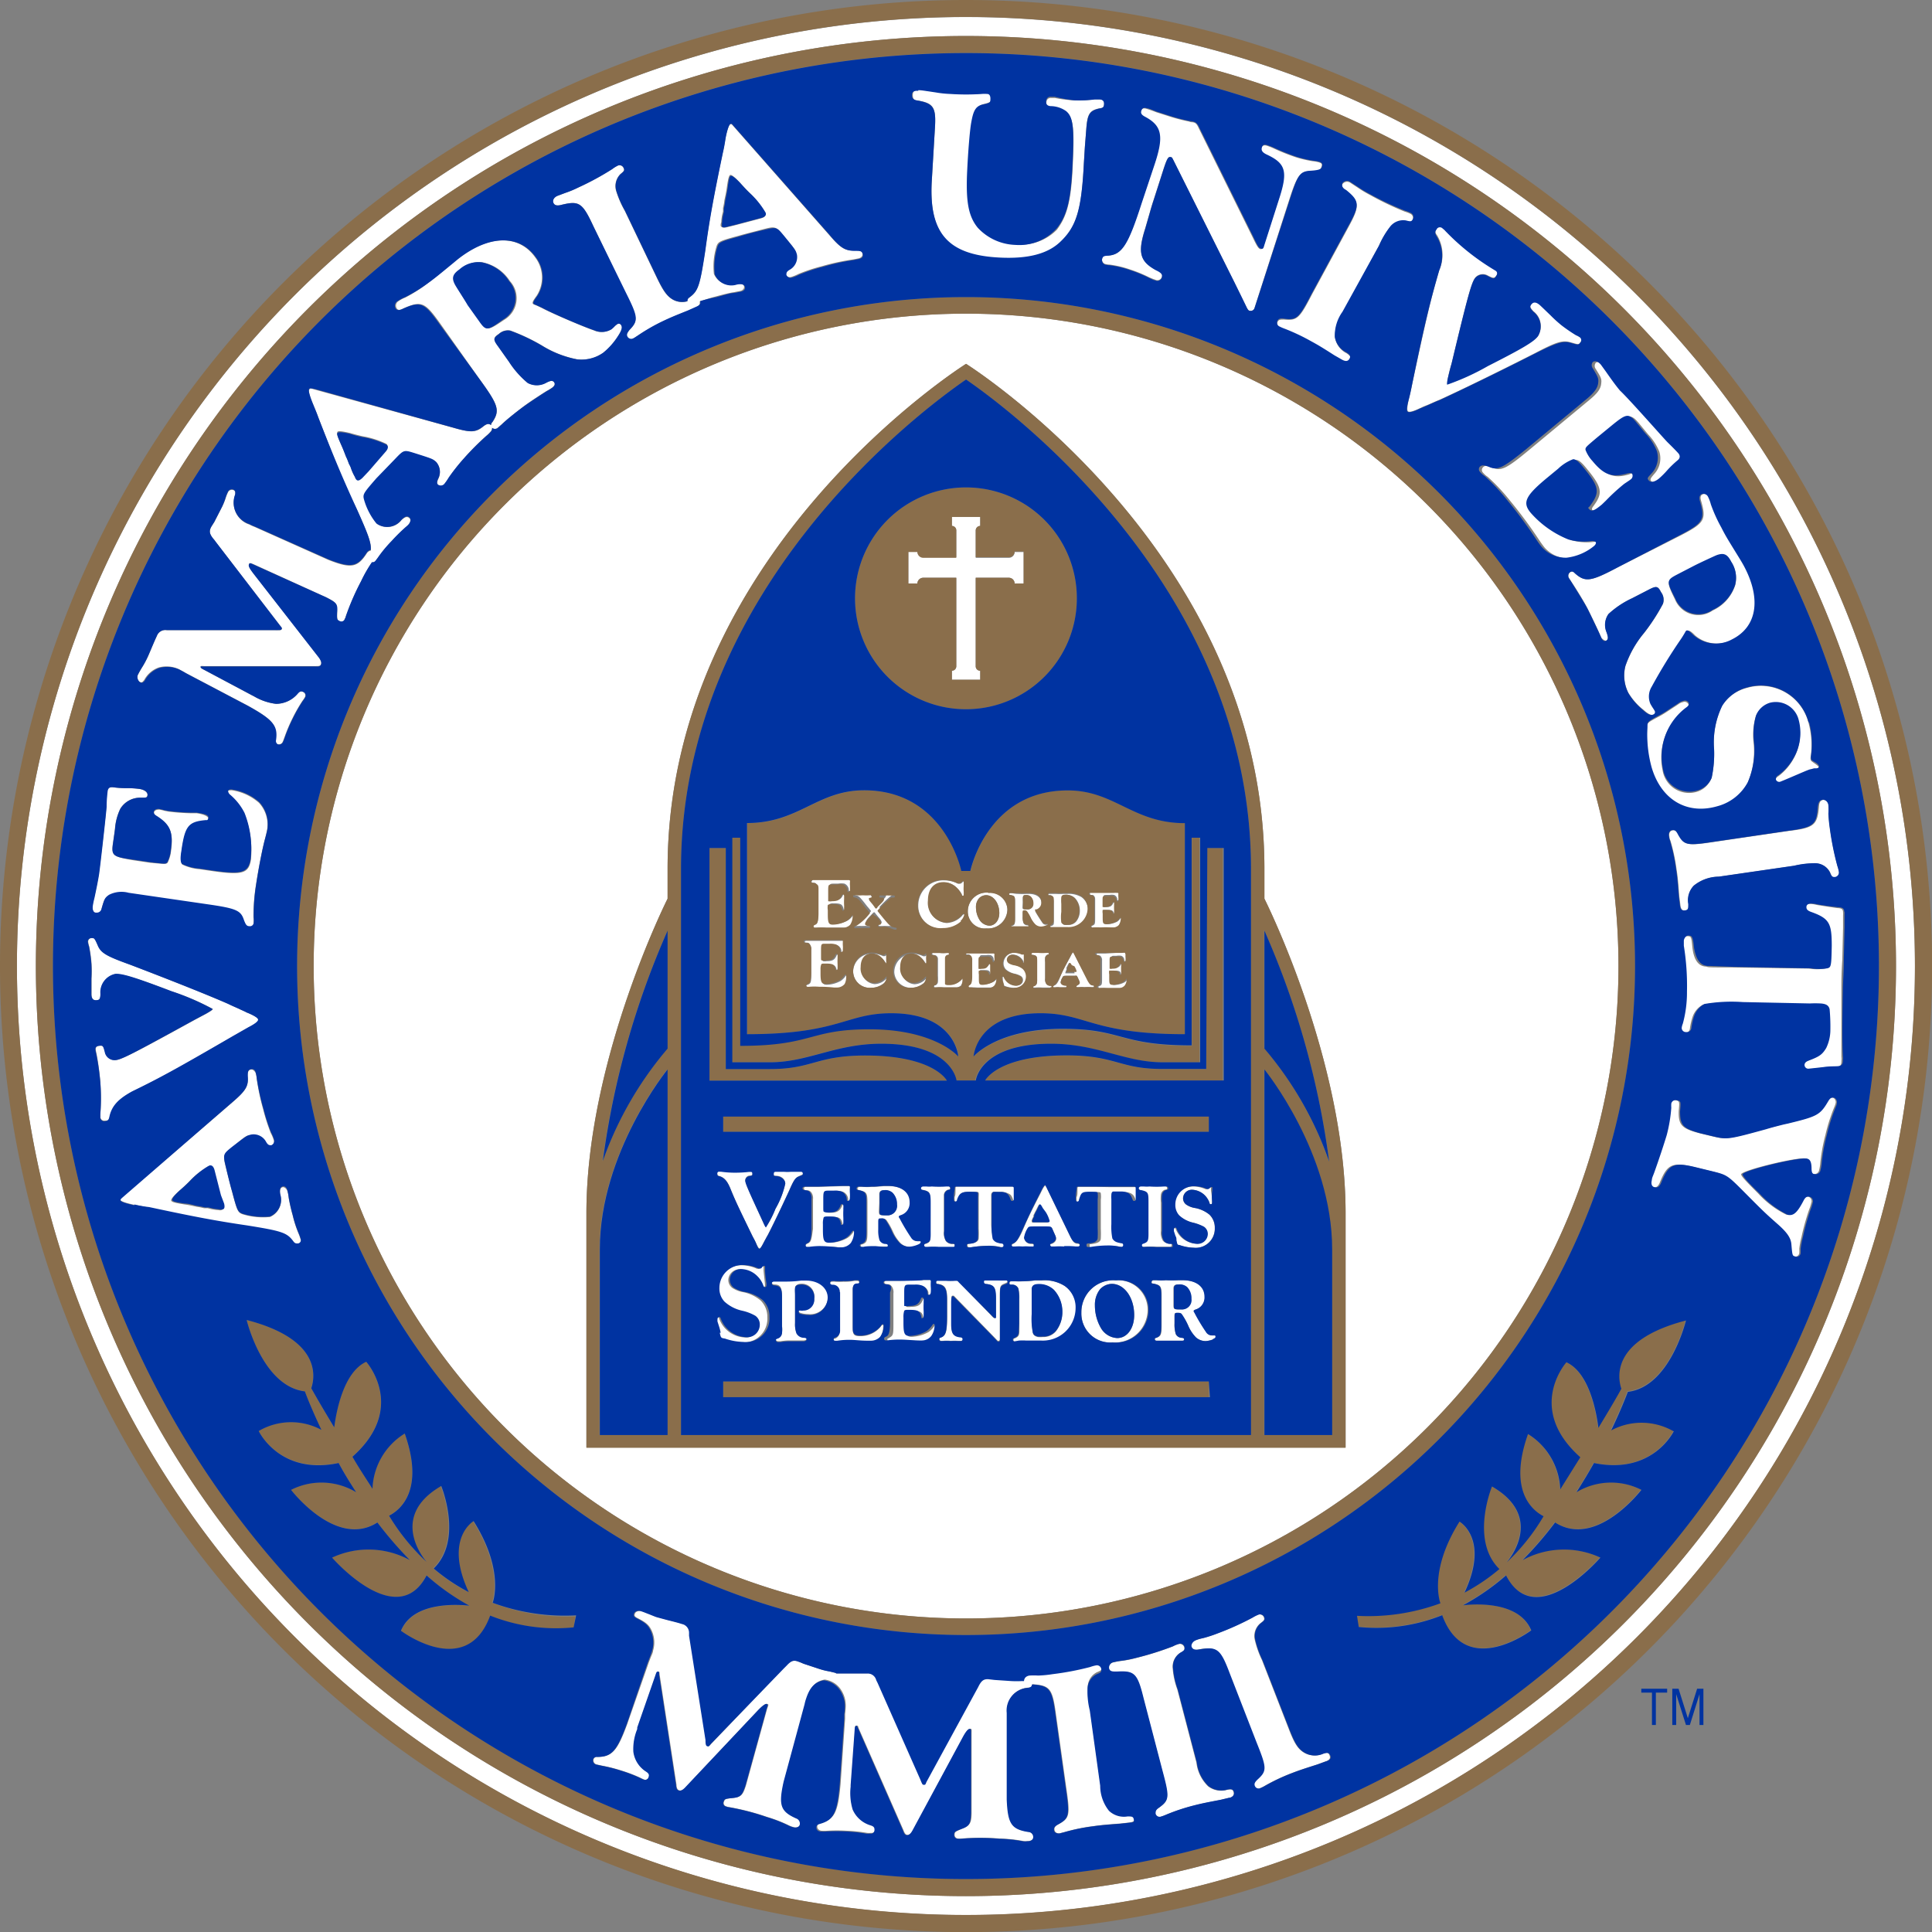 <svg xmlns="http://www.w3.org/2000/svg" viewBox="0 0 153.99 153.99"><rect x="0" y="0" width="153.99" height="153.99" fill="#808080" stroke="none"/><defs><style>.cls-1{fill:#fff;}.cls-2{fill:#8a6e4b;}.cls-3{fill:#0033a1;}</style></defs><title>Ave Maria University Logo Sheet (1)</title><g id="Logos"><path class="cls-1" d="M77,1.36A75.64,75.64,0,1,0,152.63,77,75.65,75.65,0,0,0,77,1.36Zm0,149.77A74.13,74.13,0,1,1,151.12,77,74.13,74.13,0,0,1,77,151.13Z"/><path class="cls-1" d="M77,25a52,52,0,1,0,52,52A52,52,0,0,0,77,25Zm30.25,90.36H46.74V96.7c0-12.24,6.47-25.07,6.47-25.07V69.25C53.21,43.92,77,29,77,29s23.78,14.92,23.78,40.25v2.38s6.47,12.83,6.47,25.07Z"/><path class="cls-1" d="M23.8,98.34a9.07,9.07,0,0,1-.47-1.45,13.94,13.94,0,0,1-.32-1.4c0-.25-.08-.46-.11-.57s-.21-.33-.38-.29-.25.23-.18.62A1.45,1.45,0,0,1,21.52,97a5.51,5.51,0,0,1-2.19-.22c-.37-.14-.43-.26-.82-1.74-.12-.44-.28-1.09-.51-2s-.23-1,.45-1.55c1.19-1,1.19-1,1.54-1a1.13,1.13,0,0,1,1.21.6c.15.22.25.29.4.25a.37.37,0,0,0,.22-.46,3.24,3.24,0,0,0-.24-.57,15.55,15.55,0,0,1-.6-1.87,19,19,0,0,1-.52-2.45c0-.17-.05-.34-.08-.45s-.23-.34-.4-.29-.28.21-.24.56c.07.79-.17,1.15-1.24,2.07L9.9,95.28c-.32.26-.32.26-.3.36s.4.24,1.11.39c.4.07.8.14,1.18.24,3.59.77,5.4,1.11,7.79,1.46,2.81.45,3.2.58,3.71,1.28.12.16.21.2.34.16a.27.27,0,0,0,.23-.38A3.6,3.6,0,0,0,23.8,98.34Zm-6.15-1.89a.4.4,0,0,1-.24,0,3.72,3.72,0,0,1-.85-.15l-.3,0a5.49,5.49,0,0,0-.61-.12c-.31-.07-.63-.14-1-.19-.7-.11-.94-.18-1-.28s.15-.36.6-.77c.27-.23.54-.48.79-.73a6.57,6.57,0,0,1,1.56-1.25c.2-.06.34.07.42.36l.51,2,.17.72C17.85,96.24,17.82,96.41,17.65,96.45Z"/><path class="cls-1" d="M18.56,82.6l1.26-.72c.53-.27.79-.48.78-.61s-.31-.32-.86-.55c-.1,0,.08,0-.52-.24-.31-.15-.67-.29-1-.46-1.52-.67-4.45-1.84-7.83-3.13-1.86-.67-2.26-.91-2.57-1.52s-.28-.62-.5-.6a.28.28,0,0,0-.29.29,1.78,1.78,0,0,0,.08.37,11.73,11.73,0,0,1,.19,1.39A10.47,10.47,0,0,1,7.3,78c0,1.17,0,1.17,0,1.28,0,.32.14.47.39.45s.3-.09.33-.52a1.5,1.5,0,0,1,1.2-1.57c.55,0,1.56.27,4.47,1.38a20,20,0,0,1,3.28,1.4c0,.06-.18.18-.53.38l-.92.49c-5,2.75-5.86,3.17-6.35,3.21a.79.79,0,0,1-.79-.64c-.13-.47-.17-.52-.4-.51s-.36.1-.35.29a3.21,3.21,0,0,0,.07.36A20.7,20.7,0,0,1,8,86.31a16.48,16.48,0,0,1,0,2.45A2.06,2.06,0,0,0,8,89a.31.31,0,0,0,.35.32c.29,0,.36-.08.42-.37.19-.82.71-1.37,1.87-2C12.81,85.9,14.27,85.09,18.56,82.6Z"/><path class="cls-1" d="M7.68,72.8a.38.38,0,0,0,.39-.29c.23-.81.26-.89.6-1.13a2.2,2.2,0,0,1,1.57-.16l6.18.9c2.37.34,2.75.49,3,1.26.14.37.22.48.43.5a.3.3,0,0,0,.35-.24,2.15,2.15,0,0,0,0-.5,15.56,15.56,0,0,1,.19-2.54c.19-1.26.5-2.9.74-3.77.09-.35.15-.65.18-.84a2.57,2.57,0,0,0-.67-2,4.24,4.24,0,0,0-2.16-1c-.17,0-.31,0-.32.12a.45.45,0,0,0,.15.28,4.62,4.62,0,0,1,1.16,1.46A7.7,7.7,0,0,1,20,68.52c-.16,1.09-.68,1.25-3,.92l-1.09-.16a3.78,3.78,0,0,1-1.38-.37c-.13-.16-.15-.45-.06-1,.28-2,.55-2.36,1.9-2.49.15,0,.24-.06.25-.16s-.18-.33-.94-.44l-.44,0a16.71,16.71,0,0,1-1.79-.13l-.32-.06a3.86,3.86,0,0,0-.43-.1c-.21,0-.4.07-.42.22s.06.23.26.35c1,.63,1.3,1.27,1.1,2.67a2.79,2.79,0,0,1-.28,1c-.14.11-.14.11-1.37,0l-1.41-.21C9,68.29,8.86,68.19,9,67.21l.1-.7.06-.44a4.45,4.45,0,0,1,.42-1.6,1.85,1.85,0,0,1,1.58-.89c.46,0,.56,0,.59-.2s-.23-.44-.66-.5a7.17,7.17,0,0,0-.92-.06A7.73,7.73,0,0,1,9,62.75c-.3,0-.41,0-.45.32s-.06.69-.08,1.23c0,.38-.48,4.52-.6,5.37-.08.51-.21,1.15-.37,1.9a5.83,5.83,0,0,0-.13.62C7.35,72.53,7.45,72.77,7.68,72.8Z"/><path class="cls-1" d="M16.26,53.09h8.85c.29,0,.42,0,.47-.14s0-.29-.14-.53l-5.18-6.65c-.35-.45-.47-.68-.42-.8s.08-.11.37,0L26,47.61c.72.35.86.51.87,1.13s0,.69.18.79a.28.28,0,0,0,.41-.13c0-.07.06-.14.09-.23a19.92,19.92,0,0,1,1.22-2.81,10.89,10.89,0,0,1,.87-1.52.27.27,0,0,0,.28-.11c.08-.1.17-.22.28-.38a10.45,10.45,0,0,1,1-1.19,13.76,13.76,0,0,1,1-1c.18-.17.34-.32.41-.4s.17-.36,0-.48-.33-.09-.62.19a1.44,1.44,0,0,1-1.92.29,5.31,5.31,0,0,1-1-1.95c-.09-.39,0-.5,1-1.65l1.42-1.54c.7-.73.7-.73,1.54-.47,1.45.46,1.45.46,1.73.7a1.18,1.18,0,0,1,.16,1.35c-.1.25-.1.37,0,.47a.37.37,0,0,0,.5-.07,4.52,4.52,0,0,0,.35-.51A15.54,15.54,0,0,1,37,36.51a21.26,21.26,0,0,1,1.76-1.78,2.55,2.55,0,0,0,.33-.32.39.39,0,0,0,.12-.32.34.34,0,0,0,.46,0l.31-.27c.42-.39,1.42-1.19,1.93-1.56s1.4-.94,1.66-1.1A4.77,4.77,0,0,0,44,30.9c.19-.13.26-.32.17-.44s-.29-.15-.66.05a1.53,1.53,0,0,1-1.45,0,7.43,7.43,0,0,1-1.5-1.7l-.85-1.2c-.41-.57-.41-.7.05-1a1.06,1.06,0,0,1,.91-.27,15.32,15.32,0,0,1,2.52,1.19A8.31,8.31,0,0,0,46,28.64a3,3,0,0,0,2.1-.53,5.5,5.5,0,0,0,1.17-1.32c.3-.45.37-.71.25-.88a.21.21,0,0,0-.31-.07A1.46,1.46,0,0,0,49,26a1.9,1.9,0,0,1-.32.25,1.47,1.47,0,0,1-1.36.08c-.87-.3-3.21-1.31-4-1.71-.23-.12-.47-.23-.7-.33a.3.3,0,0,1-.15-.08c-.06-.09,0-.23.29-.62a2.67,2.67,0,0,0-.1-3.07c-1.25-1.76-3.48-1.81-5.82-.16-.27.19-.49.37-.69.54C34.82,22,34.63,22.17,34,22.65a12.08,12.08,0,0,1-1.7,1.07,2.77,2.77,0,0,0-.56.3.41.41,0,0,0-.11.57c.1.14.25.15.5,0,1.44-.64,1.73-.53,2.93,1.16l3.2,4.52c1.46,2,1.6,2.45,1,3.37a.4.4,0,0,0-.12.25h0c-.16-.14-.33-.12-.61.1-.62.5-1,.5-2.41.1L25.12,31.06c-.4-.12-.4-.12-.47,0s0,.47.29,1.14c.15.37.31.74.44,1.11,1.33,3.43,2,5.13,3.07,7.31.89,2,1.16,2.68,1.11,3.26a.52.52,0,0,0-.32.22c-.74,1.15-1.26,1.24-3.06.53L20.3,42a3.17,3.17,0,0,1-.42-.19,1.8,1.8,0,0,1-1.13-2.36c0-.21,0-.31-.13-.38a.34.34,0,0,0-.45.18,3.37,3.37,0,0,0-.16.39,5.16,5.16,0,0,1-.32.78l-.61,1.19c-.11.18-.22.34-.27.44-.15.31-.11.53.21.92.07.07.13.17.21.27l5.1,6.64c.14.15.16.2.12.27s-.05.1-.51.08l-8.41,0h-.24a.72.72,0,0,0-.79.47c-.09.18-.27.59-.46,1.05s-.3.7-.37.83a7.17,7.17,0,0,1-.36.64c-.13.21-.24.41-.31.55s-.09.46.12.57.24,0,.37-.14a2.1,2.1,0,0,1,1.16-1,2.34,2.34,0,0,1,1.62.14c.12.07.29.15.5.28l.34.18,4.6,2.42c2,1.11,2.41,1.58,2.24,2.74a.31.31,0,0,0,.15.35.34.34,0,0,0,.44-.21c.05-.1.09-.23.15-.39a13,13,0,0,1,.62-1.46,12.53,12.53,0,0,1,.8-1.4,1.78,1.78,0,0,0,.18-.27.3.3,0,0,0-.13-.43c-.19-.09-.29-.06-.47.15A2.27,2.27,0,0,1,22,56.1a4.52,4.52,0,0,1-1.74-.59l-.12-.06-3.89-2.07c-.26-.12-.29-.16-.24-.24S16,53.08,16.26,53.09Zm22-27.48-.92-1.29c-.25-.36-1-1.48-1-1.62-.29-.54-.2-.84.35-1.23a2.24,2.24,0,0,1,1.78-.56,3.38,3.38,0,0,1,2.18,1.5,2,2,0,0,1-.46,3.08C38.88,26.38,38.79,26.39,38.24,25.61ZM28.4,38.18a.44.44,0,0,1-.12-.21,3.69,3.69,0,0,1-.35-.79c-.09-.18,0-.09-.14-.27a4,4,0,0,0-.23-.57c-.12-.31-.23-.61-.37-.91-.29-.65-.36-.89-.3-1s.39-.06,1,.08c.34.1.7.19,1,.26a7,7,0,0,1,1.91.61c.15.14.12.32-.08.55l-1.37,1.52-.51.54C28.69,38.23,28.53,38.3,28.4,38.18Z"/><path class="cls-1" d="M44.78,16.32c1.37-.34,1.64-.17,2.5,1.68l2.58,5.39c1,2,1,2.2.28,2.94-.21.23-.25.36-.17.53a.34.34,0,0,0,.49.13c.1,0,.21-.13.34-.21a15.13,15.13,0,0,1,2-1.15c.59-.28.9-.41,2-.85l.67-.3c.26-.12.35-.25.29-.44a12.82,12.82,0,0,1,1.29-.41c.59-.16,1.11-.29,1.39-.33l.57-.11c.22-.06.33-.21.29-.38s-.23-.25-.63-.18a1.44,1.44,0,0,1-1.77-.8,5.36,5.36,0,0,1,.21-2.2c.13-.37.25-.43,1.73-.83.44-.13,1.09-.29,2-.53s1-.23,1.55.44c1,1.18,1,1.18,1.06,1.53a1.16,1.16,0,0,1-.59,1.22c-.22.15-.29.25-.25.4a.36.36,0,0,0,.46.21,3.48,3.48,0,0,0,.56-.23,13.74,13.74,0,0,1,1.87-.62A18.06,18.06,0,0,1,68,20.68l.45-.09c.22-.06.34-.23.29-.4s-.22-.27-.56-.24c-.79.08-1.16-.15-2.09-1.22l-7.52-8.54c-.27-.32-.27-.32-.36-.29s-.25.4-.39,1.11c-.06.4-.13.8-.22,1.18-.75,3.59-1.08,5.41-1.4,7.8-.43,2.81-.56,3.21-1.25,3.72-.15.11-.19.2-.17.31a1.51,1.51,0,0,1-1.12-.12c-.48-.26-.78-.67-1.27-1.68l-2.6-5.43a7.8,7.8,0,0,1-.68-1.56,1.35,1.35,0,0,1,.33-1.35c.31-.25.34-.31.25-.5a.35.35,0,0,0-.5-.16,2.55,2.55,0,0,0-.41.26,22.32,22.32,0,0,1-2.69,1.46,8.44,8.44,0,0,1-1.06.44l-.64.24c-.26.13-.38.37-.29.56S44.43,16.42,44.78,16.32Zm12.71,1.39a3.27,3.27,0,0,1,.14-.85l0-.3a4.1,4.1,0,0,0,.11-.61c.07-.32.14-.63.19-1,.1-.71.17-.94.26-1s.37.16.78.6c.24.27.49.54.74.78A6.53,6.53,0,0,1,61,17c.06.2-.06.33-.36.41l-2,.53-.73.18c-.25.07-.42,0-.47-.12A.58.58,0,0,1,57.49,17.71Z"/><path class="cls-1" d="M73.06,8c1.31.19,1.54.51,1.47,2l-.27,4.58c-.2,4.1,1.33,5.8,5.43,6,2.23.11,3.78-.29,4.78-1.22,1.32-1.23,1.73-2.55,1.92-6.31l.08-1.35.11-1.39c.08-1.26.27-1.52,1.1-1.69.25,0,.31-.1.32-.35s-.12-.35-.37-.36h-.38A10,10,0,0,1,85.64,8a10.7,10.7,0,0,1-1.56-.19l-.32,0c-.21,0-.35.12-.36.38s.11.33.42.37a2.15,2.15,0,0,1,1.18.4c.56.47.65,1.28.5,4.35-.13,2.69-.44,3.91-1.26,5A4,4,0,0,1,81,19.48a4.27,4.27,0,0,1-3-1.37c-.75-.92-1-2.1-.84-4.56.07-1.49.21-3.22.32-3.81.16-.91.43-1.32.93-1.45s.58-.16.6-.43-.08-.4-.25-.41a2.74,2.74,0,0,0-.45,0,18.83,18.83,0,0,1-2.48,0,8.66,8.66,0,0,1-1.16-.12c-1.2-.17-1.2-.17-1.41-.18s-.48.07-.5.34S72.79,8,73.06,8Z"/><path class="cls-1" d="M87.85,20.58a.38.38,0,0,0,.21.45,1.59,1.59,0,0,0,.38.06,8.12,8.12,0,0,1,1.64.39,10.89,10.89,0,0,1,1.53.63c.17.07.33.14.46.18a.37.37,0,0,0,.53-.21c.08-.25,0-.39-.49-.6-1.26-.7-1.44-1.38-.83-3.29l.38-1.32c.12-.43.22-.74.28-.92l.69-2.14c.38-1.2.47-1.36.71-1.28.07,0,.08.05.17.22l4.87,9.75.56,1.14.37.76c.11.23.18.34.29.37a.32.32,0,0,0,.39-.23l2.78-8.66c.59-1.84.84-2.18,1.6-2.23s.86-.07.95-.34,0-.3-.2-.37a2.7,2.7,0,0,0-.49-.09,9.37,9.37,0,0,1-1.33-.31,17.46,17.46,0,0,1-1.76-.7,5.23,5.23,0,0,0-.55-.22c-.25-.08-.39,0-.46.17s0,.4.37.56c1.53.71,1.72,1.34,1,3.55l-1.18,3.69c-.07.22-.16.3-.28.26s-.23-.16-.59-.92l-4.32-8.74c-.13-.29-.22-.37-.36-.42s-.23,0-.38-.08a14.51,14.51,0,0,1-1.74-.46l-.91-.29c-.32-.13-.66-.24-.77-.27-.26-.08-.38,0-.45.2s0,.32.27.46c1.39.73,1.55,1.56.76,3.9l-1,3c-1.07,3.33-1.56,4.1-2.68,4.14C88,20.34,87.9,20.39,87.85,20.58Z"/><path class="cls-1" d="M107.31,15.21c1.07.91,1.09,1.22.11,3l-2.85,5.26c-1,1.94-1.19,2.09-2.21,2-.3,0-.43,0-.52.17a.33.33,0,0,0,.18.46,3.4,3.4,0,0,0,.37.16,16.29,16.29,0,0,1,2.12,1c.57.31.87.49,1.87,1.13l.63.36c.29.15.45.13.57-.09s0-.32-.25-.5a1.7,1.7,0,0,1-.92-1.24,3.25,3.25,0,0,1,.61-2l2.87-5.29a6.88,6.88,0,0,1,.86-1.47,1.32,1.32,0,0,1,1.28-.52c.38.1.45.09.55-.1a.36.36,0,0,0-.17-.5,2.72,2.72,0,0,0-.44-.17,24.47,24.47,0,0,1-2.76-1.32,9.23,9.23,0,0,1-1-.6l-.58-.38a.45.45,0,0,0-.62.1C106.92,14.81,107,15,107.31,15.21Z"/><path class="cls-1" d="M114.72,21.52c-.69,2.37-1.07,4-2.11,8.85-.09.46-.2.94-.31,1.41s-.18.9-.08,1,.45,0,1-.27c.09,0-.07,0,.52-.22.33-.13.67-.3,1-.43,1.51-.68,4.35-2.06,7.58-3.7,1.75-.92,2.2-1.06,2.86-.88s.63.22.78,0a.29.29,0,0,0,0-.41,1.72,1.72,0,0,0-.34-.19,12.84,12.84,0,0,1-1.15-.79,10.86,10.86,0,0,1-.87-.79c-.84-.81-.84-.81-.93-.88-.25-.2-.45-.21-.6,0s-.13.28.16.59a1.49,1.49,0,0,1,.37,1.94c-.35.44-1.26,1-4,2.39a19.26,19.26,0,0,1-3.24,1.48s0-.26.08-.65.16-.67.26-1c1.33-5.55,1.59-6.46,1.89-6.85a.79.79,0,0,1,1-.16c.43.22.5.22.64.05s.17-.34,0-.46l-.31-.19a18.78,18.78,0,0,1-3.72-3,.89.89,0,0,0-.19-.17.3.3,0,0,0-.47,0c-.17.22-.18.32,0,.56A3,3,0,0,1,114.72,21.52Z"/><path class="cls-1" d="M128.21,29.64l-.37-.51c-.22-.26-.47-.35-.65-.21a.4.4,0,0,0,0,.49c.45.72.48.79.43,1.2s-.32.76-.94,1.27l-4.82,4c-1.84,1.52-2.22,1.7-3,1.37-.36-.15-.5-.16-.66,0a.3.3,0,0,0,0,.42,1.58,1.58,0,0,0,.37.33,15.36,15.36,0,0,1,1.75,1.86,36.59,36.59,0,0,1,2.29,3.08c.2.31.38.55.5.7a2.55,2.55,0,0,0,2,.87,4.24,4.24,0,0,0,2.18-.93c.14-.11.19-.25.13-.32a.5.5,0,0,0-.31-.08,4.51,4.51,0,0,1-1.86-.12,7.93,7.93,0,0,1-3-2.12c-.7-.85-.46-1.34,1.32-2.81l.86-.71a3.6,3.6,0,0,1,1.2-.76c.2,0,.43.19.79.63,1.29,1.56,1.37,2,.56,3.08-.1.13-.12.22-.06.29s.37.1,1-.39l.32-.31a15.63,15.63,0,0,1,1.3-1.24,2.21,2.21,0,0,1,.26-.19c.16-.11.29-.19.36-.25a.35.35,0,0,0,.12-.47c-.09-.1-.21-.1-.43,0-1.18.35-1.82.11-2.72-1a2.73,2.73,0,0,1-.56-.9c0-.18,0-.18.95-1l1.11-.91c1.21-1,1.37-1,2-.27l.45.55.28.34a4.33,4.33,0,0,1,.9,1.39,1.83,1.83,0,0,1-.4,1.76c-.31.35-.36.45-.25.58s.48.13.82-.15a6.56,6.56,0,0,0,.65-.65,8,8,0,0,1,.83-.8c.24-.19.25-.33.07-.55s-.47-.5-.86-.88-3-3.4-3.56-4.07C129,30.8,128.65,30.27,128.21,29.64Z"/><path class="cls-1" d="M125.54,45.7c-.15-.16-.25-.17-.36-.11a.35.35,0,0,0-.12.49l.22.34c.33.47,1,1.57,1.28,2.13s.74,1.51.86,1.79.17.39.21.47.29.31.42.24.18-.27,0-.67a1.51,1.51,0,0,1,.16-1.44,7.32,7.32,0,0,1,1.89-1.26l1.3-.67c.63-.33.75-.3,1,.19a1,1,0,0,1,.15.93,15.68,15.68,0,0,1-1.52,2.34,8.29,8.29,0,0,0-1.47,2.61,3.06,3.06,0,0,0,.24,2.16A5.11,5.11,0,0,0,131,56.58c.4.36.64.46.83.37a.2.2,0,0,0,.11-.3,2.39,2.39,0,0,0-.13-.21,3.88,3.88,0,0,1-.21-.35,1.49,1.49,0,0,1,.11-1.36A42.91,42.91,0,0,1,134,51.05c.15-.21.29-.44.41-.65a.39.39,0,0,1,.1-.14c.11,0,.23,0,.58.37a2.68,2.68,0,0,0,3.06.33c1.91-1,2.27-3.21,1-5.75-.15-.29-.3-.53-.44-.76-.91-1.48-1.05-1.69-1.42-2.42a11.94,11.94,0,0,1-.83-1.84,2.86,2.86,0,0,0-.22-.59.4.4,0,0,0-.55-.19c-.15.08-.18.23-.11.49.44,1.51.28,1.79-1.55,2.74L129,45.19C126.8,46.36,126.37,46.43,125.54,45.7Zm8.12.15,1.41-.73c.39-.2,1.6-.76,1.75-.82.58-.21.86-.08,1.17.52a2.29,2.29,0,0,1,.31,1.84,3.34,3.34,0,0,1-1.79,2,2,2,0,0,1-3-.87C132.82,46.38,132.82,46.29,133.66,45.85Z"/><path class="cls-1" d="M137.27,56.22a6.68,6.68,0,0,0-.65,3.43,9.15,9.15,0,0,1-.19,2.31,1.78,1.78,0,0,1-1.25,1.17,2.14,2.14,0,0,1-2.66-1.71,4.87,4.87,0,0,1,1.86-4.94c.16-.14.23-.24.2-.33a.33.33,0,0,0-.43-.19,1,1,0,0,0-.4.19l-.87.57a7.61,7.61,0,0,1-.82.48c-.79.43-.79.43-.78.86a9.9,9.9,0,0,0,.33,3.19c.76,2.6,2.82,3.81,5.24,3.11a3.88,3.88,0,0,0,2.43-1.92,6.45,6.45,0,0,0,.49-3.23,5.23,5.23,0,0,1,.17-2.1,1.72,1.72,0,0,1,1.11-1,1.88,1.88,0,0,1,2.29,1.39,4,4,0,0,1-.4,3,4.33,4.33,0,0,1-1.18,1.36c-.22.14-.28.24-.24.38a.28.28,0,0,0,.36.16l.32-.13c1.26-.53,2-.82,2.1-.86l.26-.07.2,0c.15,0,.21-.1.19-.19s-.11-.15-.33-.31-.27-.17-.3-.28a.61.61,0,0,1,0-.24,6.77,6.77,0,0,0-.16-2.66,3.92,3.92,0,0,0-4.92-2.83A3.31,3.31,0,0,0,137.27,56.22Z"/><path class="cls-1" d="M142.57,66.23l-5.92.87c-2.17.33-2.39.29-2.88-.6-.16-.27-.27-.35-.45-.32s-.3.19-.27.42,0,.24.09.39a14.82,14.82,0,0,1,.49,2.29c.1.64.13,1,.22,2.17l.09.72c.05.32.16.44.4.4s.29-.16.26-.5A1.67,1.67,0,0,1,135,70.6a3.21,3.21,0,0,1,2-.72l6-.87a7.18,7.18,0,0,1,1.69-.19,1.32,1.32,0,0,1,1.18.72c.15.36.2.41.41.38a.36.36,0,0,0,.3-.43,2.87,2.87,0,0,0-.12-.46,23.42,23.42,0,0,1-.6-3,11.24,11.24,0,0,1-.11-1.15,5,5,0,0,0,0-.68c0-.29-.24-.47-.45-.44s-.31.22-.32.59C144.84,65.75,144.6,66,142.57,66.23Z"/><path class="cls-1" d="M144.81,72.13a2.72,2.72,0,0,0-.57-.09c-.27,0-.42.11-.43.28s.11.29.39.39c1.45.52,1.67.91,1.63,2.7,0,1.61-.05,1.72-.36,1.79a4.06,4.06,0,0,1-1.3,0L138,77.11c-1.82,0-1.82,0-2-.07-.61,0-1-.52-1.11-1.54-.08-.86-.1-.88-.43-.88s-.36.16-.37.41,0,.27,0,.4a20,20,0,0,1,.25,3.66,9.45,9.45,0,0,1-.33,2.55,1.23,1.23,0,0,0-.09.34.33.33,0,0,0,.36.33.36.36,0,0,0,.41-.31,5.28,5.28,0,0,1,.21-.93,1.73,1.73,0,0,1,.84-1,12.8,12.8,0,0,1,3.06-.15l5.33.11a8.32,8.32,0,0,1,.86,0c.46,0,.65.17.72.46a15.41,15.41,0,0,1,.06,1.6,3.35,3.35,0,0,1-.33,1.49c-.32.49-.55.65-1.4,1-.23.09-.33.21-.33.36a.3.3,0,0,0,.32.29l.57-.06.63-.07c.42,0,.79-.06,1.13-.07s.41-.15.41-.47a1.26,1.26,0,0,0,0-.33c0-1.28,0-2.35,0-5.42,0-.61,0-1.26.07-2.29l.06-2.56,0-1a1.52,1.52,0,0,0,0-.24c0-.25-.11-.33-.45-.34C145.46,72.24,145.23,72.19,144.81,72.13Z"/><path class="cls-1" d="M146.09,87.49c-.21,0-.32,0-.46.24-.67,1.14-.87,1.24-3.26,1.82-.37.08-.18,0-.56.13s-.78.2-1.17.32c-2.95.81-3.09.83-4.17.57l-1-.24c-1.43-.38-1.69-.64-1.67-1.76.07-.78.08-.8-.26-.88a.35.35,0,0,0-.44.26,2.66,2.66,0,0,0,0,.34,11.85,11.85,0,0,1-.36,2.16c-.18.76-.6,2-1,3-.08.23-.15.43-.19.6-.08.32,0,.52.23.57s.37-.05.5-.33c.61-1.52,1-1.7,2.84-1.25l1.27.31c1.15.29,1.15.29,2.57,1.7s1.61,1.62,2.61,2.5c.77.68,1,1.1,1.1,1.59.08.94.08.94.32,1a.32.32,0,0,0,.42-.25,2.6,2.6,0,0,0,0-.36,7,7,0,0,1,.18-.94,18.37,18.37,0,0,1,.61-2.19,3.89,3.89,0,0,0,.17-.53.37.37,0,0,0-.25-.49c-.2,0-.34,0-.49.33-.49.94-.8,1.22-1.26,1.1a7.5,7.5,0,0,1-2.24-1.69c-1-1-1.38-1.4-1.35-1.53.08-.32,4.53-1.4,5.15-1.25.24.06.34.28.35.81,0,.28.06.37.25.42a.39.39,0,0,0,.47-.34,3.4,3.4,0,0,0,.08-.45,13.89,13.89,0,0,1,.41-2.3,14.2,14.2,0,0,1,.7-2.21,2.36,2.36,0,0,0,.12-.34A.38.38,0,0,0,146.09,87.49Z"/><path class="cls-1" d="M89.89,144.62a1.73,1.73,0,0,1-1.48-.45,3.23,3.23,0,0,1-.7-2l-.83-6a6.2,6.2,0,0,1-.18-1.7,1.32,1.32,0,0,1,.72-1.18c.36-.15.41-.19.38-.4a.35.35,0,0,0-.42-.31,2.9,2.9,0,0,0-.47.13,22.79,22.79,0,0,1-3,.57,8.94,8.94,0,0,1-1.15.11,5,5,0,0,0-.68,0c-.29,0-.47.23-.44.44h-.17a7.53,7.53,0,0,1-.85,0l-1.33-.09-.51-.06c-.35,0-.53.11-.76.56,0,.09-.1.19-.16.3l-4,7.34c-.08.19-.13.23-.2.22s-.12,0-.29-.43L70,134.12l-.11-.22a.7.7,0,0,0-.74-.53H67l-.37,0a.23.23,0,0,0-.12-.06l-.41-.1a5.37,5.37,0,0,1-.82-.2l-1.27-.42a5.12,5.12,0,0,0-.48-.19c-.33-.11-.53,0-.87.34l-.24.24L56.68,139c-.13.16-.18.19-.25.17s-.11,0-.16-.5L55,130.37l0-.24a.71.71,0,0,0-.58-.7c-.2-.07-.62-.18-1.11-.3l-.89-.24c-.21-.07-.43-.16-.67-.26s-.45-.18-.59-.22-.48,0-.55.2,0,.24.19.35c.69.35.93.55,1.14,1a2.26,2.26,0,0,1,.11,1.62c0,.13-.1.31-.19.54l-.14.36L50,137.4c-.79,2.15-1.2,2.62-2.37,2.63a.29.29,0,0,0-.32.2.34.34,0,0,0,.27.41l.41.09a12.43,12.43,0,0,1,1.54.39,11.84,11.84,0,0,1,1.5.57,3.27,3.27,0,0,0,.3.14.29.29,0,0,0,.4-.19c.07-.2,0-.3-.21-.45a2.21,2.21,0,0,1-1-1.58,4.17,4.17,0,0,1,.31-1.8l0-.13,1.45-4.17c.09-.27.12-.3.21-.28s.06.05.09.27l1.34,8.75c0,.29.11.42.22.45s.29,0,.49-.22l5.79-6.14c.39-.41.6-.57.73-.53s.12.06,0,.37l-1.69,6.12c-.24.76-.37.92-1,1s-.68.08-.75.3a.27.27,0,0,0,.2.38.77.77,0,0,0,.24.06,19.42,19.42,0,0,1,3,.78,11.11,11.11,0,0,1,1.77.69,1.9,1.9,0,0,0,.3.11c.27.09.5,0,.56-.18a.43.43,0,0,0-.28-.51c-1.25-.56-1.41-1.05-1-2.94l1.7-6.22a3.17,3.17,0,0,1,.12-.44c.29-.89.7-1.34,1.42-1.46a1.85,1.85,0,0,1,1.15.62,2.28,2.28,0,0,1,.52,1.54,5.49,5.49,0,0,1-.05.57l0,.38-.36,5.19c-.2,2.28-.48,2.84-1.6,3.15-.18.05-.26.14-.26.28s.13.31.36.32a3.32,3.32,0,0,0,.42,0,13.74,13.74,0,0,1,1.59,0,12.25,12.25,0,0,1,1.6.17,1.68,1.68,0,0,0,.32,0,.29.29,0,0,0,.34-.28c0-.21-.06-.3-.32-.38A2.25,2.25,0,0,1,68,144.21a4.56,4.56,0,0,1-.16-1.82v-.13l.32-4.41c0-.28,0-.32.13-.31s.07,0,.16.23l3.56,8.1c.1.28.21.38.32.38s.28-.1.42-.34l4-7.42c.27-.51.44-.71.57-.7s.13,0,.12.35l0,6.34c0,.8-.12,1-.69,1.25s-.65.26-.66.49a.29.29,0,0,0,.3.32,1,1,0,0,0,.24,0,18.47,18.47,0,0,1,3.06,0,11.79,11.79,0,0,1,1.89.2,1.33,1.33,0,0,0,.32,0c.29,0,.48-.13.49-.32s-.15-.37-.4-.42c-1.34-.22-1.63-.65-1.71-2.59l0-6.44c0-.16,0-.31,0-.46a1.81,1.81,0,0,1,1.7-2c.22,0,.3-.12.31-.27h0c1.39.09,1.6.34,1.87,2.35l.83,5.92c.32,2.18.27,2.4-.62,2.89-.27.15-.35.26-.32.45s.19.3.42.27l.39-.1a15.11,15.11,0,0,1,2.29-.47c.64-.09,1-.12,2.17-.21l.72-.08c.32-.05.44-.16.41-.41S90.23,144.59,89.89,144.62Z"/><path class="cls-1" d="M97.8,142.66a1.7,1.7,0,0,1-1.51-.28,3.12,3.12,0,0,1-.93-1.89l-1.52-5.82a6.37,6.37,0,0,1-.37-1.66,1.31,1.31,0,0,1,.58-1.26c.34-.19.39-.24.34-.44a.36.36,0,0,0-.47-.26,2.14,2.14,0,0,0-.44.18,24.39,24.39,0,0,1-2.92.92,9.38,9.38,0,0,1-1.13.23,5.21,5.21,0,0,0-.68.12.44.44,0,0,0-.38.49c.06.22.25.29.62.26,1.4-.08,1.64.14,2.13,2.12l1.51,5.79c.57,2.12.55,2.34-.28,2.94-.25.18-.32.3-.27.48a.33.33,0,0,0,.45.22,3.06,3.06,0,0,0,.38-.14,15.86,15.86,0,0,1,2.22-.74c.63-.16,1-.23,2.13-.45l.71-.17c.31-.08.42-.2.35-.45S98.14,142.59,97.8,142.66Z"/><path class="cls-1" d="M105.44,139.78a1.65,1.65,0,0,1-1.53-.1c-.47-.29-.74-.72-1.15-1.77l-2.18-5.6a7.66,7.66,0,0,1-.57-1.61,1.32,1.32,0,0,1,.43-1.31c.32-.23.36-.29.29-.49a.36.36,0,0,0-.49-.19,2.93,2.93,0,0,0-.43.22A22.78,22.78,0,0,1,97,130.19a10.31,10.31,0,0,1-1.09.36c-.29.07-.53.15-.66.19s-.4.35-.32.54.28.26.64.18c1.39-.23,1.65,0,2.37,1.87l2.17,5.57c.82,2,.83,2.26.07,2.95-.23.21-.28.33-.21.51a.33.33,0,0,0,.47.16,2.4,2.4,0,0,0,.36-.18,15.55,15.55,0,0,1,2.12-1c.6-.23.93-.34,2.06-.7l.68-.25c.31-.11.4-.25.31-.48S105.77,139.67,105.44,139.78Z"/><path class="cls-1" d="M73.58,46.05h2.64v7.06a.35.35,0,0,1-.35.35v.72h2.26v-.72a.35.35,0,0,1-.36-.35V46.05h2.64a.46.46,0,0,1,.46.46h.72V44h-.72a.46.46,0,0,1-.46.46H77.77V42.27a.36.36,0,0,1,.36-.35V41.2H75.87v.72a.35.35,0,0,1,.35.35v2.14H73.58a.47.47,0,0,1-.46-.46H72.4v2.56h.72A.47.47,0,0,1,73.58,46.05Z"/><path class="cls-1" d="M57.33,93.73c.38.11.62.37.86.93.43,1.07.76,1.78,1.79,3.86.1.19.2.4.3.6s.19.39.25.39.16-.14.29-.39l.12-.23c.08-.14.16-.3.25-.45.36-.69,1-2,1.71-3.55.37-.85.5-1,.79-1.15s.3-.11.3-.22a.13.13,0,0,0-.13-.14l-.18,0c-.1,0-.45,0-.65,0a4.65,4.65,0,0,1-.54,0l-.6,0c-.15,0-.22,0-.22.17s0,.14.23.17c.4,0,.69.3.69.61a7,7,0,0,1-.78,2,8.47,8.47,0,0,1-.76,1.48s-.08-.09-.16-.26l-.2-.44c-1.12-2.42-1.29-2.83-1.29-3.06a.37.37,0,0,1,.32-.35c.23,0,.25-.07.25-.17s0-.17-.12-.17l-.17,0a10,10,0,0,1-1.09.06,8.19,8.19,0,0,1-1.14-.08h-.12a.14.14,0,0,0-.16.15C57.17,93.65,57.2,93.69,57.33,93.73Z"/><path class="cls-1" d="M64.38,99.11c-.13.07-.17.11-.17.18a.11.11,0,0,0,.11.12l.19,0a5.38,5.38,0,0,1,.95-.06,12.16,12.16,0,0,1,1.44.07l.32,0a1,1,0,0,0,.72-.36,1.61,1.61,0,0,0,.25-.85c0-.07,0-.12-.07-.12s-.06,0-.09.08a1.65,1.65,0,0,1-.48.5,2.91,2.91,0,0,1-1.34.38c-.42,0-.5-.18-.5-1.05v-.41a1.55,1.55,0,0,1,.06-.53c0-.06.16-.08.38-.08.75,0,.9.08,1,.57,0,.06,0,.09.07.09s.12-.09.12-.38c0,0,0-.08,0-.16a6.38,6.38,0,0,1,0-.68.57.57,0,0,1,0-.12,1.1,1.1,0,0,0,0-.16c0-.08,0-.14-.1-.14s-.08,0-.12.11c-.18.42-.4.55-.93.55a.88.88,0,0,1-.39-.05c-.06,0-.06,0-.06-.51v-.53c0-.59,0-.65.4-.65h.43a1.57,1.57,0,0,1,.62.07.7.7,0,0,1,.41.54c0,.17,0,.21.11.21s.15-.11.15-.27a2.6,2.6,0,0,0,0-.35,2.82,2.82,0,0,1,0-.43c0-.11,0-.15-.14-.15l-.46,0-2,.06-.73,0-.23,0c-.13,0-.22,0-.22.14a.16.16,0,0,0,.13.13c.31,0,.34.05.45.16a.8.8,0,0,1,.14.57v2.35C64.68,98.82,64.65,99,64.38,99.11Z"/><path class="cls-1" d="M70.32,97.13a.38.38,0,0,1,.34.12,5.54,5.54,0,0,1,.51.91,3.21,3.21,0,0,0,.62.93,1.12,1.12,0,0,0,.76.3,2.1,2.1,0,0,0,.64-.15c.19-.07.27-.14.27-.22s0-.08-.08-.08h-.24a.55.55,0,0,1-.44-.27,15.56,15.56,0,0,1-.84-1.39,1.88,1.88,0,0,0-.14-.24.15.15,0,0,1,0-.06s0-.07.22-.13a1,1,0,0,0,.64-1c0-.81-.67-1.31-1.75-1.31h-.33c-.65.05-.74.06-1,.06a4.46,4.46,0,0,1-.75,0l-.24,0a.16.16,0,0,0-.16.15q0,.09.15.12c.58.12.64.22.64,1v2.08c0,.93,0,1.09-.43,1.24-.08,0-.1,0-.1.1a.13.13,0,0,0,.14.12h.15c.22,0,.7-.06.94-.06l.74,0,.19,0c.09,0,.15,0,.15-.1s0-.11-.21-.13a.55.55,0,0,1-.45-.3,2.6,2.6,0,0,1-.1-.85v-.55C70.08,97.17,70.11,97.13,70.32,97.13Zm-.24-1.23c0-.17,0-.67,0-.72,0-.23.13-.3.38-.3a.84.84,0,0,1,.66.21,1.28,1.28,0,0,1,.35.93.76.76,0,0,1-.81.85c-.58,0-.61,0-.61-.38Z"/><path class="cls-1" d="M73.8,99.14c-.11,0-.14.08-.14.15a.13.13,0,0,0,.14.12l.15,0a6.86,6.86,0,0,1,.88,0c.24,0,.37,0,.81,0h.28c.12,0,.17,0,.17-.13s0-.11-.17-.12a.65.65,0,0,1-.53-.24,1.24,1.24,0,0,1-.16-.78V95.86c0-.55,0-.55,0-.64a.48.48,0,0,1,.33-.4c.14,0,.16,0,.16-.13a.14.14,0,0,0-.14-.14l-.18,0a10.41,10.41,0,0,1-1.15,0,2.56,2.56,0,0,1-.43,0l-.25,0c-.11,0-.19.06-.19.14s.06.13.2.15c.51.11.58.21.57,1V98.1C74.19,98.92,74.16,99,73.8,99.14Z"/><path class="cls-1" d="M80.74,95.6c0,.08.08.12.14.12A.12.12,0,0,0,81,95.6s0-.12,0-.22l0-.23c0-.16,0-.3,0-.43s-.06-.14-.18-.14h-.12c-.48,0-.88,0-2,0H76.28c-.09,0-.12,0-.12.17,0,.4,0,.49-.07.65a1.42,1.42,0,0,0,0,.21c0,.1,0,.16.11.16s.1,0,.14-.15c.19-.54.33-.63,1-.63s.65,0,.67.12,0,.09,0,.49v2.33a7.26,7.26,0,0,1,0,.75c0,.23-.18.36-.56.43s-.33,0-.33.16a.13.13,0,0,0,.15.14l.15,0a8.83,8.83,0,0,1,1.37-.12,3.83,3.83,0,0,1,1,.11l.13,0a.13.13,0,0,0,.12-.14.14.14,0,0,0-.12-.15,1.58,1.58,0,0,1-.35-.07.61.61,0,0,1-.39-.31A4.73,4.73,0,0,1,79,97.6V95.28c0-.18.06-.25.17-.28s.38,0,.6,0a1.24,1.24,0,0,1,.56.11C80.56,95.2,80.62,95.28,80.74,95.6Z"/><path class="cls-1" d="M85.9,99.13c-.29,0-.4-.17-.63-.65l-1.86-3.84c-.07-.14-.07-.14-.1-.14s-.13.12-.25.36-.13.27-.2.4c-.63,1.23-.94,1.85-1.29,2.68S81,99,80.74,99.16c-.07,0-.09.06-.09.11a.11.11,0,0,0,.11.12l.18,0a3.91,3.91,0,0,1,.58,0,3.33,3.33,0,0,1,.53,0h.22c.09,0,.14,0,.14-.11s0-.11-.21-.13a.54.54,0,0,1-.56-.46,2,2,0,0,1,.3-.78c.09-.12.14-.12.71-.12h.79c.38,0,.38,0,.51.32.23.52.23.52.23.65s-.12.3-.34.38-.12.07-.12.13a.13.13,0,0,0,.14.12l.23,0a5.72,5.72,0,0,1,.74,0,7,7,0,0,1,.93.05l.18,0a.13.13,0,0,0,.14-.12C86.08,99.19,86,99.15,85.9,99.13Zm-2.47-1.69H82.38c-.1,0-.15,0-.15-.09a.13.13,0,0,1,0-.08,1.71,1.71,0,0,1,.14-.3c0-.07,0,0,0-.11a1.24,1.24,0,0,0,.1-.2c.06-.11.12-.22.17-.33s.16-.32.19-.32.12.09.22.29l.19.36a2.55,2.55,0,0,1,.3.69C83.6,97.4,83.54,97.44,83.43,97.44Z"/><path class="cls-1" d="M87.37,94.6H86c-.09,0-.12,0-.12.17,0,.4,0,.49-.07.65a1.42,1.42,0,0,0,0,.21c0,.1,0,.16.11.16s.1,0,.14-.15c.19-.54.33-.63,1-.63s.65,0,.68.12a1.92,1.92,0,0,1,0,.49v2.33a7.26,7.26,0,0,1,0,.75c0,.23-.18.36-.56.43s-.33,0-.33.16.06.14.16.14l.15,0a8.6,8.6,0,0,1,1.36-.12,3.77,3.77,0,0,1,1,.11l.13,0a.13.13,0,0,0,.12-.14.14.14,0,0,0-.12-.15,1.58,1.58,0,0,1-.35-.07.64.64,0,0,1-.39-.31,4.73,4.73,0,0,1-.08-1.14v-2a2,2,0,0,1,0-.32c0-.18,0-.25.16-.28s.38,0,.6,0a1.24,1.24,0,0,1,.56.11c.19.12.25.2.37.52,0,.08.08.12.14.12a.11.11,0,0,0,.11-.12s0-.12,0-.22l0-.23c0-.16,0-.3,0-.43s0-.14-.18-.14h-.12c-.48,0-.88,0-2,0Z"/><path class="cls-1" d="M90.9,94.88c.52.11.58.21.57,1V98.1c0,.82,0,.9-.38,1-.1,0-.14.08-.14.15a.13.13,0,0,0,.14.12l.15,0a6.86,6.86,0,0,1,.88,0c.24,0,.37,0,.81,0h.28c.12,0,.17,0,.17-.13s0-.11-.17-.12a.65.65,0,0,1-.53-.24,1.25,1.25,0,0,1-.15-.78V95.86a2.84,2.84,0,0,1,0-.64.48.48,0,0,1,.33-.4c.14,0,.16,0,.16-.13a.14.14,0,0,0-.14-.14l-.18,0a10.41,10.41,0,0,1-1.15,0,2.56,2.56,0,0,1-.43,0l-.25,0c-.11,0-.19.06-.19.14S90.77,94.86,90.9,94.88Z"/><path class="cls-1" d="M93.66,98.51c0,.12.06.23.08.35.08.33.08.33.23.37a3.77,3.77,0,0,0,1.18.22,1.52,1.52,0,0,0,1.67-1.57,1.43,1.43,0,0,0-.43-1.07,2.55,2.55,0,0,0-1.11-.52,1.73,1.73,0,0,1-.74-.28.62.62,0,0,1-.25-.5.7.7,0,0,1,.74-.68,1.53,1.53,0,0,1,1,.45,1.64,1.64,0,0,1,.36.57c0,.09.06.13.12.13s.09,0,.09-.12,0-.07,0-.13c0-.5-.08-.79-.08-.84v-.1a.32.32,0,0,0,0-.08c0-.06,0-.08-.05-.08s-.07,0-.15.08a.17.17,0,0,1-.13.08l-.09,0a2.43,2.43,0,0,0-1-.22A1.46,1.46,0,0,0,93.62,96a1.22,1.22,0,0,0,.32.86,2.48,2.48,0,0,0,1.16.59,3.72,3.72,0,0,1,.81.31.69.69,0,0,1,.3.58.81.81,0,0,1-.9.78A1.83,1.83,0,0,1,93.73,98c0-.07-.06-.11-.1-.11a.13.13,0,0,0-.12.14.5.5,0,0,0,0,.16Z"/><path class="cls-1" d="M59.28,103a2.34,2.34,0,0,1-.92-.35.81.81,0,0,1-.31-.63.88.88,0,0,1,.92-.85,1.88,1.88,0,0,1,1.28.57,1.91,1.91,0,0,1,.46.71c0,.11.07.16.14.16a.13.13,0,0,0,.12-.14,1.37,1.37,0,0,0,0-.16c-.07-.64-.11-1-.11-1.06v-.12a.51.51,0,0,0,0-.1c0-.07,0-.11-.06-.11s-.08,0-.18.11-.12.1-.17.1l-.11,0a3,3,0,0,0-1.21-.28,1.83,1.83,0,0,0-1.91,1.84,1.52,1.52,0,0,0,.4,1.07,3.07,3.07,0,0,0,1.46.74,3.74,3.74,0,0,1,1,.39.84.84,0,0,1,.36.71,1,1,0,0,1-1.11,1,2.27,2.27,0,0,1-2-1.48c0-.09-.08-.13-.12-.13a.16.16,0,0,0-.14.17.75.75,0,0,0,0,.2l.15.47a3.2,3.2,0,0,1,.1.42c.09.41.09.41.29.47a4.85,4.85,0,0,0,1.47.27,1.89,1.89,0,0,0,2.08-2,1.82,1.82,0,0,0-.54-1.34A3.16,3.16,0,0,0,59.28,103Z"/><path class="cls-1" d="M64.25,102l-.4,0a9.3,9.3,0,0,1-1.18.08c-.24,0-.63,0-.77,0h-.19c-.11,0-.19.05-.19.14s.07.15.2.16c.48,0,.61.24.61.92v2.35a2.4,2.4,0,0,1,0,.55.49.49,0,0,1-.31.41c-.14.06-.18.09-.18.15a.17.17,0,0,0,.17.14l.21,0a4.18,4.18,0,0,1,.76-.06c.23,0,.35,0,.76,0l.29,0c.16,0,.26-.06.26-.15s-.07-.12-.24-.13a.68.68,0,0,1-.57-.35,2,2,0,0,1-.11-.79v-2.22c0-.29,0-.53,0-.6s.16-.28.46-.28a1,1,0,0,1,1.07,1.14.86.86,0,0,1-.87.93.63.63,0,0,1-.23,0h-.07a.07.07,0,0,0-.07.08c0,.09.06.15.19.19a2.18,2.18,0,0,0,.57.08A1.42,1.42,0,0,0,66,103.4C66,102.62,65.24,102,64.25,102Z"/><path class="cls-1" d="M70.35,105.6s-.07,0-.18.18a2.1,2.1,0,0,1-1.65.72c-.28,0-.43-.06-.49-.2s-.07-.21-.07-.72v-2.22c0-.28,0-.48,0-.57,0-.3.09-.4.36-.44.11,0,.16-.06.16-.14s-.07-.12-.2-.12h-.16a4.13,4.13,0,0,1-.89.07,5.39,5.39,0,0,1-.66,0,.93.93,0,0,0-.26,0,.13.13,0,0,0-.15.13c0,.1,0,.13.22.16a.54.54,0,0,1,.54.59v2.3c0,.62,0,.73,0,.85a.57.57,0,0,1-.36.51c-.12,0-.15.08-.15.15a.1.1,0,0,0,.11.11.75.75,0,0,0,.2,0,6.09,6.09,0,0,1,1-.07c.3,0,.83,0,1.34.07l.32,0a1,1,0,0,0,.73-.31,1.5,1.5,0,0,0,.28-.87C70.42,105.65,70.39,105.6,70.35,105.6Z"/><path class="cls-1" d="M74.58,105.59a.17.17,0,0,0-.09.07,1.83,1.83,0,0,1-.48.51,3,3,0,0,1-1.34.38c-.42,0-.5-.19-.5-1.06v-.41a1.59,1.59,0,0,1,.06-.53c0-.06.16-.08.37-.08.76,0,.91.08,1,.57,0,.06,0,.09.07.09s.11-.09.11-.37a1.31,1.31,0,0,0,0-.17,6.13,6.13,0,0,1,0-.67.53.53,0,0,1,0-.12c0-.07,0-.13,0-.17a.13.13,0,0,0-.11-.14s-.08,0-.11.11c-.18.43-.4.56-.93.56a1.21,1.21,0,0,1-.4,0s0,0,0-.51v-.54c0-.59,0-.65.4-.65H73a1.44,1.44,0,0,1,.61.08A.68.68,0,0,1,74,103c0,.18,0,.21.11.21s.15-.11.15-.27a2.35,2.35,0,0,0,0-.34,3,3,0,0,1,0-.43c0-.12,0-.15-.14-.15l-.46,0c-.14,0-1.7.07-2,.07s-.43,0-.72,0h-.23c-.13,0-.22,0-.22.13a.15.15,0,0,0,.13.13c.31,0,.34.05.45.17a.79.79,0,0,1,.14.57v2.34c0,.9,0,1-.3,1.18s-.17.11-.17.19a.11.11,0,0,0,.11.11.45.45,0,0,0,.18,0,6.87,6.87,0,0,1,1-.06c.48,0,1.1,0,1.44.07a2.07,2.07,0,0,0,.32,0,.94.94,0,0,0,.71-.36,1.53,1.53,0,0,0,.26-.85C74.65,105.64,74.62,105.59,74.58,105.59Z"/><path class="cls-1" d="M80.17,102.06l-.19,0a5,5,0,0,1-.51,0c-.17,0-.42,0-.71,0l-.22,0c-.1,0-.14,0-.14.12s.06.13.19.16c.63.07.77.28.77,1.15v1.45c0,.09,0,.12-.07.12s-.1,0-.32-.25l-2.54-2.63c-.08-.09-.12-.11-.18-.11l-.14,0a5.89,5.89,0,0,1-.68,0h-.66c-.1,0-.14,0-.14.13s0,.11.15.13c.58.1.73.38.72,1.31v1.16c0,1.31-.09,1.64-.48,1.79-.12,0-.14.07-.14.14a.14.14,0,0,0,.12.14l.15,0a3.32,3.32,0,0,1,.63,0,5.66,5.66,0,0,1,.61,0l.19,0c.1,0,.16-.05.16-.14s0-.13-.24-.16c-.53-.1-.67-.33-.67-1.08l0-.51V103.8c0-.47,0-.53.1-.53s0,0,.09,0l2.86,2.93.33.34.22.23c.06.07.1.1.14.1a.12.12,0,0,0,.12-.13v-3.41c0-.72,0-.87.31-1s.3-.12.3-.23A.1.1,0,0,0,80.17,102.06Z"/><path class="cls-1" d="M84.89,102.51a3,3,0,0,0-1.86-.45h-.52a8.25,8.25,0,0,1-1,.07,4.79,4.79,0,0,1-.58,0h-.25c-.13,0-.21,0-.21.14s0,.12.2.13a.52.52,0,0,1,.51.31,3.2,3.2,0,0,1,.07.8v2.57c0,.36-.07.47-.37.6-.08,0-.1.07-.1.13a.12.12,0,0,0,.11.13,2.89,2.89,0,0,0,.36-.06,4.4,4.4,0,0,1,.61,0h.48l.71,0a2.61,2.61,0,0,0,2.73-2.57A2.08,2.08,0,0,0,84.89,102.51Zm-.7,3.57a1.3,1.3,0,0,1-1.06.49,2.85,2.85,0,0,1-.41,0c-.23-.06-.34-.14-.38-.3a5.85,5.85,0,0,1-.09-1.49v-1.15c0-.77,0-.8,0-.89,0-.26.2-.36.58-.36a1.7,1.7,0,0,1,1.19.46,2.56,2.56,0,0,1,.64,1.76A2.41,2.41,0,0,1,84.19,106.08Z"/><path class="cls-1" d="M88.93,102.05a2.54,2.54,0,0,0-2.74,2.54A2.31,2.31,0,0,0,88.68,107a2.62,2.62,0,0,0,2.79-2.59A2.35,2.35,0,0,0,88.93,102.05Zm.12,4.6a1.59,1.59,0,0,1-1.29-.78,3.59,3.59,0,0,1-.49-1.82,2,2,0,0,1,.4-1.28,1.34,1.34,0,0,1,.94-.44c1,0,1.79,1.09,1.79,2.49C90.4,105.89,89.83,106.65,89.05,106.65Z"/><path class="cls-1" d="M96.83,106.44h-.25a.55.55,0,0,1-.43-.27,15.42,15.42,0,0,1-.84-1.38,2,2,0,0,0-.14-.25.08.08,0,0,1,0-.06s0-.07.22-.13a1,1,0,0,0,.64-1c0-.81-.68-1.31-1.75-1.31l-.33,0a10.26,10.26,0,0,1-1,0,4.46,4.46,0,0,1-.75,0l-.24,0a.16.16,0,0,0-.16.15c0,.07,0,.1.15.12.58.12.64.22.64,1v2.08c0,.94,0,1.1-.43,1.25-.08,0-.1,0-.1.1a.13.13,0,0,0,.14.12l.15,0c.22,0,.7,0,.94,0l.74,0h.19c.09,0,.15,0,.15-.1s-.05-.11-.21-.13a.54.54,0,0,1-.45-.3,2.57,2.57,0,0,1-.1-.84v-.55c0-.27,0-.3.24-.3s.26,0,.34.11a5.54,5.54,0,0,1,.51.91,3,3,0,0,0,.62.94,1.16,1.16,0,0,0,.76.29,1.89,1.89,0,0,0,.64-.15c.19-.07.27-.14.27-.21S96.88,106.44,96.83,106.44Zm-2.69-2.07c-.58,0-.61,0-.61-.37v-.6c0-.16,0-.66,0-.72,0-.23.12-.3.38-.3a.88.88,0,0,1,.66.21,1.29,1.29,0,0,1,.34.94A.75.75,0,0,1,94.14,104.37Z"/><path class="cls-1" d="M64.71,70.36c.26,0,.29,0,.37.13s.12.21.12.45v1.83c0,.71,0,.83-.25.93s-.14.09-.14.15a.1.1,0,0,0,.09.09l.15,0a4.92,4.92,0,0,1,.79,0c.39,0,.9,0,1.18,0l.26,0a.79.79,0,0,0,.59-.28,1.26,1.26,0,0,0,.2-.67s0-.09,0-.09,0,0-.08.06a1.43,1.43,0,0,1-.39.39,2.43,2.43,0,0,1-1.1.3c-.34,0-.41-.14-.41-.82V72.5a1.37,1.37,0,0,1,0-.42A.49.49,0,0,1,66.4,72c.62,0,.74.06.84.45,0,0,0,.07.06.07s.09-.07.09-.29a.72.72,0,0,0,0-.13,4.89,4.89,0,0,1,0-.53v-.1a.83.83,0,0,0,0-.13.1.1,0,0,0-.09-.11s-.07,0-.1.09c-.14.33-.32.44-.76.44a.85.85,0,0,1-.32,0s0,0,0-.4v-.43c0-.46,0-.5.33-.5h.35a1.55,1.55,0,0,1,.51,0,.6.6,0,0,1,.34.43c0,.13,0,.16.09.16s.12-.08.12-.21,0-.17,0-.27a1.65,1.65,0,0,1,0-.34c0-.09,0-.12-.12-.12l-.38,0-1.66,0-.59,0h-.19c-.11,0-.18,0-.18.11A.13.13,0,0,0,64.71,70.36Z"/><path class="cls-1" d="M68.17,71.35c.26.05.33.11.71.58l.24.31a3.11,3.11,0,0,1,.23.28.44.44,0,0,1,.08.1l0,0s0,0,0,0l0,0-.06.07a4.2,4.2,0,0,1-1,.92c-.18.06-.19.06-.19.12s0,.08.09.08h.11a1.3,1.3,0,0,1,.29,0,5.35,5.35,0,0,1,.58,0h.1a.08.08,0,0,0,.09-.07c0-.06,0-.08-.09-.09-.22,0-.31-.08-.31-.18s.09-.24.34-.49l.17-.18q.09-.09.12-.09s.06,0,.12.12l.07.08.13.16c.21.23.28.35.28.44s0,.1-.18.14a.07.07,0,0,0-.06.07.09.09,0,0,0,.1.09l.16,0a2.85,2.85,0,0,1,.44,0l.72,0h.1c.05,0,.08,0,.08-.07a.08.08,0,0,0-.07-.09c-.36-.07-.38-.08-1-.76-.22-.27-.37-.45-.45-.56a.09.09,0,0,1,0-.05,7.55,7.55,0,0,1,.89-.86c.17-.14.19-.16.29-.17l.11,0s.08,0,.08-.09,0-.08-.07-.08h-.1a2.68,2.68,0,0,1-.44,0,2.05,2.05,0,0,1-.37,0h-.14c-.07,0-.11,0-.11.09s0,.08.11.08l.16,0a.13.13,0,0,1,.1.13c0,.09-.06.17-.29.4l-.21.21c-.07.09-.12.14-.14.14s0,0-.08-.07a3.48,3.48,0,0,0-.22-.3c-.23-.31-.26-.35-.26-.4s0-.08.09-.09.14-.05.14-.11a.09.09,0,0,0-.09-.09h-.08a3.74,3.74,0,0,1-.54,0,4,4,0,0,1-.54,0h-.14c-.07,0-.1,0-.1.08S68.12,71.34,68.17,71.35Z"/><path class="cls-1" d="M76.83,72.87s-.06,0-.17.15a1.78,1.78,0,0,1-1.2.55A1.58,1.58,0,0,1,74,71.81c0-.92.47-1.47,1.24-1.47a1.47,1.47,0,0,1,.9.31,2.05,2.05,0,0,1,.53.64c0,.1.08.14.12.14s.06,0,.06-.08a2,2,0,0,0,0-.27,2.85,2.85,0,0,1,0-.42v-.32s0-.08-.05-.08,0,0-.11.08a.28.28,0,0,1-.17.1l-.16,0a2.46,2.46,0,0,0-1.09-.27,2,2,0,0,0-2.08,2,1.81,1.81,0,0,0,2,1.83,2.12,2.12,0,0,0,1.46-.55,1,1,0,0,0,.35-.47S76.87,72.87,76.83,72.87Z"/><path class="cls-1" d="M80.29,72.48a1.39,1.39,0,0,0-1.52-1.33,1.49,1.49,0,0,0-1.63,1.45A1.35,1.35,0,0,0,78.63,74,1.54,1.54,0,0,0,80.29,72.48Zm-1.44,1.3a1,1,0,0,1-.77-.45,1.91,1.91,0,0,1-.29-1,1.05,1.05,0,0,1,.24-.73.81.81,0,0,1,.56-.25c.59,0,1.06.62,1.06,1.43C79.65,73.35,79.31,73.78,78.85,73.78Z"/><path class="cls-1" d="M80.68,71.19h-.14a.09.09,0,0,0-.1.08s0,.06.09.07c.34.07.38.13.38.57v1.18c0,.54,0,.63-.26.72,0,0-.06,0-.06,0a.08.08,0,0,0,.09.07h.09l.56,0h.56s.09,0,.09-.05,0-.07-.13-.08a.33.33,0,0,1-.27-.17,1.28,1.28,0,0,1-.06-.48V72.8c0-.15,0-.17.14-.17a.25.25,0,0,1,.21.07,3,3,0,0,1,.3.52,2,2,0,0,0,.37.53.68.68,0,0,0,.45.17,1.21,1.21,0,0,0,.39-.09c.11,0,.16-.07.16-.12a0,0,0,0,0-.05,0h-.14a.33.33,0,0,1-.27-.16c-.11-.16-.41-.62-.5-.79l-.08-.14,0,0s0,0,.13-.07a.57.57,0,0,0,.38-.55c0-.47-.4-.75-1-.75h-.2a6.12,6.12,0,0,1-.63,0A2.29,2.29,0,0,1,80.68,71.19Zm.84.74c0-.1,0-.38,0-.42s.07-.17.22-.17a.53.53,0,0,1,.4.12.74.74,0,0,1,.21.54.44.44,0,0,1-.49.48c-.34,0-.36,0-.36-.21Z"/><path class="cls-1" d="M83.63,71.34a.3.3,0,0,1,.3.17A2,2,0,0,1,84,72v1.47c0,.2,0,.27-.22.34s-.06,0-.06.07,0,.08.06.08l.22,0,.37,0h.71a1.52,1.52,0,0,0,1.63-1.46,1.21,1.21,0,0,0-.52-1,2,2,0,0,0-1.11-.25h-.32a5,5,0,0,1-.6,0l-.36,0h-.14c-.08,0-.12,0-.12.08S83.54,71.33,83.63,71.34Zm1,.69a3.09,3.09,0,0,1,0-.5c0-.15.12-.21.34-.21a1,1,0,0,1,.71.26,1.44,1.44,0,0,1,.39,1,1.36,1.36,0,0,1-.29.87.8.8,0,0,1-.64.27,1,1,0,0,1-.24,0c-.14,0-.2-.08-.23-.17a3.31,3.31,0,0,1,0-.85Z"/><path class="cls-1" d="M86.94,71.33c.19,0,.2,0,.27.09s.08.15.08.33v1.33c0,.52,0,.6-.18.68s-.1.06-.1.11a.06.06,0,0,0,.06.06.3.3,0,0,0,.12,0,3.85,3.85,0,0,1,.57,0,7.42,7.42,0,0,1,.86,0h.19a.6.6,0,0,0,.43-.2,1,1,0,0,0,.15-.49s0-.07,0-.07a.12.12,0,0,0-.06,0,1.11,1.11,0,0,1-.28.29,1.9,1.9,0,0,1-.8.21c-.25,0-.3-.1-.3-.6v-.24a.88.88,0,0,1,0-.3s.1,0,.23,0c.45,0,.54,0,.61.32,0,0,0,0,0,0s.07,0,.07-.21,0,0,0-.09a3.65,3.65,0,0,1,0-.39.2.2,0,0,1,0-.07v-.09s0-.08-.06-.08,0,0-.07.06c-.11.24-.24.32-.56.32a.77.77,0,0,1-.23,0s0,0,0-.29v-.31c0-.33,0-.37.24-.37h.25a1,1,0,0,1,.37,0,.41.41,0,0,1,.25.31c0,.1,0,.12.06.12s.09-.06.09-.16a1.34,1.34,0,0,0,0-.19,1.49,1.49,0,0,1,0-.25c0-.06,0-.08-.08-.08a1.76,1.76,0,0,0-.28,0l-1.21,0-.43,0H87c-.08,0-.13,0-.13.08S86.9,71.32,86.94,71.33Z"/><path class="cls-1" d="M64.17,75.13c.26,0,.28,0,.37.13a.64.64,0,0,1,.12.45v1.84c0,.7,0,.82-.26.93s-.13.08-.13.14a.09.09,0,0,0,.09.09.5.5,0,0,0,.15,0,4.69,4.69,0,0,1,.78,0,10.18,10.18,0,0,1,1.18.06h.26a.79.79,0,0,0,.59-.28,1.19,1.19,0,0,0,.21-.67c0-.05,0-.09-.06-.09l-.07.06a1.37,1.37,0,0,1-.4.4,2.42,2.42,0,0,1-1.09.3c-.34,0-.42-.15-.42-.83v-.33a1,1,0,0,1,.06-.41s.13-.06.3-.06c.63,0,.74.06.84.45q0,.06.06.06c.07,0,.1-.06.1-.29,0,0,0-.07,0-.13a4.59,4.59,0,0,1,0-.53.34.34,0,0,1,0-.09c0-.06,0-.1,0-.13a.1.1,0,0,0-.09-.11s-.06,0-.09.09c-.15.33-.33.43-.77.43a.89.89,0,0,1-.32,0s0,0-.05-.4v-.42c0-.46,0-.51.33-.51h.36a1.41,1.41,0,0,1,.5.06.52.52,0,0,1,.34.42c0,.14,0,.17.09.17s.12-.09.12-.22a1.42,1.42,0,0,0,0-.27,2.61,2.61,0,0,1,0-.34c0-.09,0-.11-.12-.11l-.37,0c-.12,0-1.4,0-1.66,0l-.6,0h-.19c-.11,0-.18,0-.18.1A.11.11,0,0,0,64.17,75.13Z"/><path class="cls-1" d="M69.41,78.73a1.58,1.58,0,0,0,1.07-.4.76.76,0,0,0,.25-.34s0-.06,0-.06,0,0-.12.11a1.32,1.32,0,0,1-.88.4,1.15,1.15,0,0,1-1.06-1.28c0-.67.34-1.08.9-1.08a1.09,1.09,0,0,1,.65.23,1.53,1.53,0,0,1,.39.47c0,.07.06.1.09.1s0,0,0-.06a.8.8,0,0,0,0-.19c0-.07,0-.24,0-.31v-.24s0,0,0,0,0,0-.07.06a.23.23,0,0,1-.13.07l-.11,0a2,2,0,0,0-.8-.19A1.47,1.47,0,0,0,68,77.4,1.32,1.32,0,0,0,69.41,78.73Z"/><path class="cls-1" d="M72.58,78.73a1.58,1.58,0,0,0,1.07-.4A.76.76,0,0,0,73.9,78s0-.06,0-.06,0,0-.13.11a1.29,1.29,0,0,1-.87.4,1.15,1.15,0,0,1-1.06-1.28c0-.67.34-1.08.9-1.08a1.12,1.12,0,0,1,.65.23,1.53,1.53,0,0,1,.39.47c0,.07.06.1.08.1a.06.06,0,0,0,.05-.06s0-.11,0-.19a1.63,1.63,0,0,1,0-.31v-.24s0,0,0,0,0,0-.08.06a.19.19,0,0,1-.12.07l-.12,0a1.9,1.9,0,0,0-.8-.19,1.46,1.46,0,0,0-1.51,1.47A1.32,1.32,0,0,0,72.58,78.73Z"/><path class="cls-1" d="M76.61,78.53a.81.81,0,0,0,.16-.5s0-.07,0-.07,0,0-.1.1a1.3,1.3,0,0,1-1,.41c-.17,0-.26,0-.29-.11s0-.12,0-.41v-1.6c0-.17.06-.22.22-.25s.09,0,.09-.08,0-.07-.12-.07h-.09a2.64,2.64,0,0,1-.54,0h-.39l-.16,0a.08.08,0,0,0-.09.08s0,.07.14.09a.31.31,0,0,1,.32.33v1.32a3.81,3.81,0,0,1,0,.48.32.32,0,0,1-.21.29c-.07,0-.09,0-.09.09a.06.06,0,0,0,.07.07l.11,0a3.72,3.72,0,0,1,.62,0l.8,0h.19A.63.63,0,0,0,76.61,78.53Z"/><path class="cls-1" d="M77.23,78.53c-.07,0-.09.07-.09.11a.07.07,0,0,0,.06.07l.11,0a3.54,3.54,0,0,1,.57,0c.29,0,.66,0,.86,0l.19,0a.59.59,0,0,0,.43-.21.84.84,0,0,0,.15-.49s0-.06,0-.06l0,0a1.32,1.32,0,0,1-.29.29,1.9,1.9,0,0,1-.8.22c-.25,0-.3-.11-.3-.6v-.24a.75.75,0,0,1,0-.3s.09,0,.22,0c.45,0,.54,0,.61.33,0,0,0,0,0,0s.07,0,.07-.22a.44.44,0,0,0,0-.09c0-.31,0-.31,0-.38v-.07s0-.08,0-.1a.08.08,0,0,0-.07-.08s0,0-.06.07c-.11.24-.24.31-.56.31a.56.56,0,0,1-.24,0s0,0,0-.29v-.3c0-.34,0-.37.24-.37h.26a1,1,0,0,1,.36,0,.37.37,0,0,1,.25.3c0,.1,0,.12.07.12s.09-.06.09-.15a1.91,1.91,0,0,0,0-.2,1.2,1.2,0,0,1,0-.24c0-.07,0-.09-.09-.09l-.27,0-1.21,0-.43,0h-.15C77,76,77,76,77,76a.08.08,0,0,0,.07.07c.19,0,.21,0,.27.09a.47.47,0,0,1,.09.33v1.34C77.42,78.37,77.4,78.46,77.23,78.53Z"/><path class="cls-1" d="M79.93,78.19c0,.07,0,.14.06.2s0,.19.13.21a2.24,2.24,0,0,0,.71.13.9.9,0,0,0,1-.9.84.84,0,0,0-.26-.61,1.5,1.5,0,0,0-.67-.29,1.34,1.34,0,0,1-.44-.16.36.36,0,0,1-.15-.29.41.41,0,0,1,.44-.39.93.93,0,0,1,.62.26.88.88,0,0,1,.22.32c0,.06,0,.08.07.08s0,0,0-.07a.2.2,0,0,0,0-.07c0-.29,0-.46,0-.48v-.06a.11.11,0,0,0,0,0s0,0,0,0,0,0-.09,0a.1.1,0,0,1-.08,0h0a1.5,1.5,0,0,0-.58-.13.86.86,0,0,0-.92.84.7.7,0,0,0,.19.49,1.54,1.54,0,0,0,.7.34,1.73,1.73,0,0,1,.48.18.37.37,0,0,1,.18.32c0,.27-.22.45-.54.45a1.09,1.09,0,0,1-.94-.68s0-.06-.06-.06a.08.08,0,0,0-.07.08.15.15,0,0,0,0,.09Z"/><path class="cls-1" d="M82.45,78.55c-.07,0-.09,0-.09.09s0,.07.09.07h.08a3.71,3.71,0,0,1,.53,0l.48,0h.17c.07,0,.1,0,.1-.07s0-.07-.1-.07a.41.41,0,0,1-.31-.14.62.62,0,0,1-.1-.44V76.68a2,2,0,0,1,0-.37.33.33,0,0,1,.2-.23c.09,0,.1,0,.1-.07a.09.09,0,0,0-.09-.08h-.1a4,4,0,0,1-.69,0h-.26l-.15,0c-.06,0-.11,0-.11.08s0,.08.12.09c.31.06.35.12.34.56V78C82.68,78.43,82.66,78.47,82.45,78.55Z"/><path class="cls-1" d="M85.54,75.9s-.08.07-.15.21l-.12.23c-.38.7-.56,1-.77,1.53s-.32.63-.49.69-.06,0-.06.06,0,.07.07.07h.11a1.43,1.43,0,0,1,.34,0h.45s.08,0,.08-.06,0-.07-.12-.08-.34-.12-.34-.26a1,1,0,0,1,.18-.44c0-.07.08-.08.42-.08h.47c.23,0,.23,0,.31.18s.14.3.14.38-.07.17-.2.21-.08,0-.08.07a.08.08,0,0,0,.09.07H86a2.51,2.51,0,0,1,.44,0,3.88,3.88,0,0,1,.56,0h.11s.08,0,.08-.06,0-.07-.1-.08-.24-.1-.38-.38L85.6,76C85.56,75.9,85.56,75.9,85.54,75.9Zm.07,1.68H85s-.09,0-.09,0l0,0A.67.67,0,0,1,85,77.3l0-.06a.61.61,0,0,0,0-.12,1.14,1.14,0,0,0,.1-.19c.07-.13.1-.18.12-.18s.07,0,.13.17a1.28,1.28,0,0,0,.11.2,1.31,1.31,0,0,1,.18.4S85.68,77.58,85.61,77.58Z"/><path class="cls-1" d="M88.11,76l-.43,0h-.14c-.08,0-.13,0-.13.08a.08.08,0,0,0,.08.07c.18,0,.2,0,.26.09a.47.47,0,0,1,.09.33v1.34c0,.51,0,.6-.18.67s-.1.07-.1.11a.07.07,0,0,0,.06.07l.11,0a3.65,3.65,0,0,1,.57,0c.29,0,.66,0,.86,0l.19,0a.59.59,0,0,0,.43-.21.84.84,0,0,0,.15-.49s0-.06,0-.06l0,0a1.32,1.32,0,0,1-.29.29,1.86,1.86,0,0,1-.8.22c-.25,0-.3-.11-.3-.6v-.24a.75.75,0,0,1,0-.3s.09,0,.22,0c.46,0,.54,0,.61.33,0,0,0,0,.05,0s.07,0,.07-.22a.55.55,0,0,1,0-.09,3.41,3.41,0,0,1,0-.38v-.07a.41.41,0,0,0,0-.1s0-.08-.06-.08,0,0-.07.07c-.11.24-.24.31-.56.31a.47.47,0,0,1-.23,0s0,0,0-.29v-.3c0-.34,0-.37.24-.37H89a1.1,1.1,0,0,1,.37,0,.37.37,0,0,1,.24.3c0,.1,0,.12.07.12s.09-.06.09-.15a1.91,1.91,0,0,0,0-.2,1.2,1.2,0,0,1,0-.24c0-.07,0-.09-.09-.09l-.27,0Z"/><path class="cls-2" d="M77,0a77,77,0,1,0,77,77A77,77,0,0,0,77,0Zm0,152.63A75.64,75.64,0,1,1,152.63,77,75.64,75.64,0,0,1,77,152.63Z"/><path class="cls-2" d="M77,2.87A74.13,74.13,0,1,0,151.12,77,74.13,74.13,0,0,0,77,2.87Zm0,146.89A72.77,72.77,0,1,1,149.76,77,72.77,72.77,0,0,1,77,149.76Z"/><path class="cls-2" d="M77,23.68A53.32,53.32,0,1,0,130.32,77,53.32,53.32,0,0,0,77,23.68ZM77,129A52,52,0,1,1,129,77,52,52,0,0,1,77,129Z"/><path class="cls-2" d="M39.21,127.74s1-2.5-1.52-6.51c0,0-2.42,1.37-.39,5.66A15.19,15.19,0,0,1,34.51,125c2.37-2.3.6-6.58.6-6.58C30.75,121,34,124.49,34,124.49v0a16.77,16.77,0,0,1-3-3.69c.93-.48,2.83-2.06,1.25-6.55a5.4,5.4,0,0,0-2.57,4.41c-.45-.72-1-1.61-1.6-2.56,4.39-3.9,1.1-7.57,1.1-7.57-1.86.85-2.41,4.14-2.55,5.23-.75-1.24-1.42-2.38-1.83-3.12.31-.92.79-3.9-5.15-5.44,0,0,1.26,5.29,4.64,5.69.2.55.65,1.65,1.32,3.07a5.09,5.09,0,0,0-5,.09s1.67,3.52,6.37,2.55c.42.75.88,1.53,1.4,2.33a5.35,5.35,0,0,0-5.19-.19s3.59,4.71,6.88,2.6a31.39,31.39,0,0,0,2.59,3,6.87,6.87,0,0,0-6.2-.2s5.16,6,7.53,1.42A18.43,18.43,0,0,0,37.42,128c-.57-.07-4.44-.47-5.45,2,0,0,5.22,3.94,7.11-1.21a14.13,14.13,0,0,0,6.65.94l.13-.89A16.63,16.63,0,0,1,39.21,127.74Z"/><path class="cls-2" d="M134.34,105.23c-5.94,1.54-5.46,4.52-5.15,5.44-.4.74-1.08,1.88-1.83,3.12-.13-1.09-.68-4.38-2.55-5.23,0,0-3.28,3.67,1.11,7.57l-1.6,2.56a5.43,5.43,0,0,0-2.57-4.41c-1.59,4.49.31,6.07,1.24,6.55a16.48,16.48,0,0,1-2.95,3.69v0s3.2-3.54-1.16-6.06c0,0-1.77,4.28.59,6.58a15.47,15.47,0,0,1-2.78,1.88c2-4.29-.4-5.66-.4-5.66-2.52,4-1.52,6.51-1.52,6.51a16.63,16.63,0,0,1-6.65,1l.14.89a14.15,14.15,0,0,0,6.65-.94c1.88,5.15,7.1,1.21,7.1,1.21-1-2.46-4.88-2.06-5.44-2a18.77,18.77,0,0,0,3.43-2.38c2.36,4.54,7.52-1.42,7.52-1.42a6.88,6.88,0,0,0-6.2.2,28.77,28.77,0,0,0,2.59-3c3.29,2.11,6.88-2.6,6.88-2.6a5.33,5.33,0,0,0-5.18.19c.51-.8,1-1.58,1.4-2.33,4.7,1,6.37-2.55,6.37-2.55a5.11,5.11,0,0,0-5-.09c.68-1.42,1.12-2.52,1.33-3.07C133.08,110.52,134.34,105.23,134.34,105.23Z"/><path class="cls-2" d="M100.78,69.25C100.78,43.92,77,29,77,29S53.21,43.92,53.21,69.25v2.38S46.74,84.46,46.74,96.7v18.7h60.51V96.7c0-12.24-6.47-25.07-6.47-25.07Zm-53,45.13V99.58c0-7.72,5.4-14.34,5.4-14.34v29.14Zm5.4-30.8a28.34,28.34,0,0,0-5.16,9,67.4,67.4,0,0,1,5.16-18.35Zm46.5,30.8H54.28V69.25c0-22.36,19.23-36.6,22.72-39,3.49,2.4,22.71,16.64,22.71,39Zm6.47,0h-5.4V85.24s5.4,6.62,5.4,14.34Zm-.24-21.85a28.14,28.14,0,0,0-5.16-9v-9.4A67,67,0,0,1,105.94,92.53Z"/><path class="cls-2" d="M77,38.85a8.84,8.84,0,1,0,8.83,8.84A8.84,8.84,0,0,0,77,38.85Zm4.59,7.66h-.72a.46.46,0,0,0-.46-.46H77.77v7.06a.35.35,0,0,0,.36.35v.72H75.87v-.72a.35.35,0,0,0,.35-.35V46.05H73.58a.47.47,0,0,0-.46.46H72.4V44h.72a.47.47,0,0,0,.46.46h2.64V42.27a.35.35,0,0,0-.35-.35V41.2h2.26v.72a.36.36,0,0,0-.36.35v2.14h2.64a.46.46,0,0,0,.46-.46h.72Z"/><path class="cls-2" d="M69,84.13c-3.92,0-4.19,1.08-7.59,1.08H57.85V67.59h-1.3V86.12H75.47S74.46,84.13,69,84.13Z"/><path class="cls-2" d="M82.93,80.76c3.65,0,4.14,1.67,11.51,1.67V65.6c-4.15,0-5.6-2.61-9.34-2.61-6.43,0-7.74,6.43-7.74,6.43h-.72S75.33,63,68.89,63c-3.74,0-5.19,2.61-9.33,2.61V82.43c7.37,0,7.86-1.67,11.5-1.67,5.12,0,5.34,3.45,5.34,3.45S74.58,82,69.31,82c-4.82,0-4.49,1.32-10.29,1.32V66.77h-.68v17.9h3c3,0,5.23-1.48,8.87-1.48,5.68,0,6,2.93,6,2.93h1.51s.34-2.93,6-2.93c3.65,0,5.84,1.48,8.88,1.48h3V66.77H95V83.36c-5.8,0-5.47-1.32-10.29-1.32-5.27,0-7.09,2.17-7.09,2.17S77.81,80.76,82.93,80.76Zm-2.1-2a2.24,2.24,0,0,1-.71-.13c-.09,0-.09,0-.13-.21s0-.13-.06-.2L79.87,78a.15.15,0,0,1,0-.09.08.08,0,0,1,.07-.08s0,0,.06.06a1.09,1.09,0,0,0,.94.68c.32,0,.54-.18.54-.45a.37.37,0,0,0-.18-.32,1.73,1.73,0,0,0-.48-.18,1.54,1.54,0,0,1-.7-.34.7.7,0,0,1-.19-.49.86.86,0,0,1,.92-.84,1.5,1.5,0,0,1,.58.13h0a.1.1,0,0,0,.08,0s.07,0,.09,0,0,0,0,0a.11.11,0,0,1,0,0v.06s0,.19,0,.48a.2.2,0,0,1,0,.07s0,.07,0,.07-.06,0-.07-.08a.88.88,0,0,0-.22-.32.93.93,0,0,0-.62-.26.41.41,0,0,0-.44.39.36.36,0,0,0,.15.29,1.34,1.34,0,0,0,.44.16,1.5,1.5,0,0,1,.67.29.84.84,0,0,1,.26.61A.9.9,0,0,1,80.83,78.73Zm2.88,0h-.17l-.48,0a3.71,3.71,0,0,0-.53,0h-.08c-.06,0-.09,0-.09-.07s0-.06.09-.09.23-.12.22-.59V76.68c0-.44,0-.5-.34-.56q-.12,0-.12-.09s.05-.08.11-.08l.15,0h.26a4,4,0,0,0,.69,0h.1a.09.09,0,0,1,.09.08s0,0-.1.07a.33.33,0,0,0-.2.23,2,2,0,0,0,0,.37V78a.62.62,0,0,0,.1.44.41.41,0,0,0,.31.14c.07,0,.1,0,.1.07S83.78,78.69,83.71,78.69Zm6-2.68a1.2,1.2,0,0,0,0,.24,1.91,1.91,0,0,1,0,.2c0,.09,0,.15-.09.15s0,0-.07-.12a.37.37,0,0,0-.24-.3,1.1,1.1,0,0,0-.37,0h-.26c-.22,0-.24,0-.24.37v.3c0,.27,0,.27,0,.29a.47.47,0,0,0,.23,0c.32,0,.45-.07.56-.31,0,0,0-.07.07-.07s.06,0,.06.08a.41.41,0,0,1,0,.1V77a3.41,3.41,0,0,0,0,.38.55.55,0,0,0,0,.09c0,.17,0,.22-.07.22s0,0-.05,0c-.07-.28-.15-.33-.61-.33-.13,0-.19,0-.22,0a.75.75,0,0,0,0,.3v.24c0,.49,0,.6.3.6a1.86,1.86,0,0,0,.8-.22,1.32,1.32,0,0,0,.29-.29l0,0s0,0,0,.06a.84.84,0,0,1-.15.49.59.59,0,0,1-.43.21l-.19,0c-.2,0-.57,0-.86,0a3.65,3.65,0,0,0-.57,0l-.11,0a.07.07,0,0,1-.06-.07s0-.06.1-.11.18-.16.18-.67V76.52a.47.47,0,0,0-.09-.33c-.06-.06-.08-.06-.26-.09a.08.08,0,0,1-.08-.07s0-.08.13-.08h.14l.43,0,1.21,0,.27,0C89.66,75.92,89.68,75.94,89.68,76ZM87,71.17h.14l.43,0,1.21,0a1.76,1.76,0,0,1,.28,0c.06,0,.08,0,.08.08a1.49,1.49,0,0,0,0,.25,1.34,1.34,0,0,1,0,.19c0,.1,0,.16-.09.16s0,0-.06-.12a.41.41,0,0,0-.25-.31,1,1,0,0,0-.37,0h-.25c-.23,0-.24,0-.24.37V72c0,.26,0,.26,0,.29a.77.77,0,0,0,.23,0c.32,0,.45-.08.56-.32,0,0,0-.06.07-.06s.06,0,.06.08v.09a.2.2,0,0,0,0,.07,3.65,3.65,0,0,0,0,.39s0,.07,0,.09,0,.21-.07.21,0,0,0,0c-.07-.28-.16-.32-.61-.32-.13,0-.2,0-.23,0a.88.88,0,0,0,0,.3v.24c0,.5,0,.6.3.6a1.9,1.9,0,0,0,.8-.21,1.11,1.11,0,0,0,.28-.29.12.12,0,0,1,.06,0s0,0,0,.07a1,1,0,0,1-.15.49.6.6,0,0,1-.43.2h-.19a7.42,7.42,0,0,0-.86,0,3.85,3.85,0,0,0-.57,0,.3.3,0,0,1-.12,0,.06.06,0,0,1-.06-.06c0-.05,0-.07.1-.11s.18-.16.18-.68V71.75c0-.18,0-.27-.08-.33s-.08-.07-.27-.09c0,0-.08,0-.08-.08S86.91,71.17,87,71.17Zm.1,7.38c.07,0,.1,0,.1.08s0,.06-.08.06H87a3.88,3.88,0,0,0-.56,0,2.51,2.51,0,0,0-.44,0h-.13a.08.08,0,0,1-.09-.07s0,0,.08-.07.2-.12.2-.21,0-.08-.14-.38-.08-.17-.31-.18h-.47c-.34,0-.37,0-.42.08a1,1,0,0,0-.18.44c0,.14.15.25.34.26s.12,0,.12.08,0,.06-.08.06h-.45a1.43,1.43,0,0,0-.34,0H84s-.07,0-.07-.07,0,0,.06-.06.23-.14.49-.69.39-.83.77-1.53l.12-.23q.1-.21.15-.21s0,0,.06.08l1.11,2.19C86.85,78.45,86.91,78.52,87.09,78.55Zm-3.46-7.37h.14l.36,0a5,5,0,0,0,.6,0h.32a2,2,0,0,1,1.11.25,1.21,1.21,0,0,1,.52,1,1.52,1.52,0,0,1-1.63,1.46h-.71l-.37,0-.22,0s-.06,0-.06-.08,0,0,.06-.07.22-.14.22-.34V72a2,2,0,0,0,0-.46.3.3,0,0,0-.3-.17c-.09,0-.12,0-.12-.08S83.55,71.18,83.63,71.18Zm-3.09,0h.14a2.29,2.29,0,0,0,.44,0,6.12,6.12,0,0,0,.63,0H82c.64,0,1,.28,1,.75a.57.57,0,0,1-.38.55c-.1,0-.13,0-.13.07l0,0,.08.14c.09.17.39.63.5.79a.33.33,0,0,0,.27.16h.14a0,0,0,0,1,.05,0c0,.05-.05.08-.16.12a1.21,1.21,0,0,1-.39.09.68.68,0,0,1-.45-.17,2,2,0,0,1-.37-.53,3,3,0,0,0-.3-.52.25.25,0,0,0-.21-.07c-.12,0-.14,0-.14.17v.32a1.28,1.28,0,0,0,.06.48.33.33,0,0,0,.27.17c.09,0,.13,0,.13.08s0,.05-.09.05h-.56l-.56,0h-.09a.08.08,0,0,1-.09-.07s0,0,.06,0c.23-.09.27-.18.26-.72V71.9c0-.44,0-.5-.38-.57-.06,0-.09,0-.09-.07A.09.09,0,0,1,80.54,71.18Zm-1.77,0a1.39,1.39,0,0,1,1.52,1.33A1.54,1.54,0,0,1,78.63,74a1.35,1.35,0,0,1-1.49-1.35A1.49,1.49,0,0,1,78.77,71.15ZM67.32,78.43a.79.79,0,0,1-.59.28h-.26a10.18,10.18,0,0,0-1.18-.06,4.69,4.69,0,0,0-.78,0,.5.5,0,0,1-.15,0,.09.09,0,0,1-.09-.09c0-.06,0-.09.13-.14s.26-.23.26-.93V75.71a.64.64,0,0,0-.12-.45c-.09-.09-.11-.09-.37-.13a.11.11,0,0,1-.11-.1c0-.07.07-.1.18-.1h.19l.6,0c.26,0,1.54,0,1.66,0l.37,0c.09,0,.12,0,.12.11a2.61,2.61,0,0,0,0,.34,1.42,1.42,0,0,1,0,.27c0,.13,0,.22-.12.22s-.06,0-.09-.17a.52.52,0,0,0-.34-.42,1.41,1.41,0,0,0-.5-.06h-.36c-.3,0-.33,0-.33.51v.42c0,.37,0,.37.05.4a.89.89,0,0,0,.32,0c.44,0,.62-.1.77-.43,0-.06.05-.09.09-.09a.1.1,0,0,1,.09.11s0,.07,0,.13a.34.34,0,0,0,0,.09,4.59,4.59,0,0,0,0,.53c0,.06,0,.11,0,.13,0,.23,0,.29-.1.29s0,0-.06-.06c-.1-.39-.21-.45-.84-.45-.17,0-.26,0-.3.06a1,1,0,0,0-.06.41v.33c0,.68.08.83.42.83a2.42,2.42,0,0,0,1.09-.3,1.37,1.37,0,0,0,.4-.4l.07-.06s.06,0,.06.09A1.19,1.19,0,0,1,67.32,78.43Zm0-4.49-.26,0c-.28,0-.79,0-1.18,0a4.92,4.92,0,0,0-.79,0l-.15,0a.1.1,0,0,1-.09-.09c0-.06,0-.09.14-.15s.25-.22.25-.93V70.94c0-.24,0-.37-.12-.45s-.11-.1-.37-.13a.13.13,0,0,1-.1-.1c0-.07.07-.11.18-.11H65l.59,0,1.66,0,.38,0c.09,0,.12,0,.12.12a1.65,1.65,0,0,0,0,.34c0,.1,0,.2,0,.27s0,.21-.12.21-.07,0-.09-.16a.6.6,0,0,0-.34-.43,1.55,1.55,0,0,0-.51,0h-.35c-.3,0-.33,0-.33.5v.43c0,.36,0,.36,0,.4a.85.85,0,0,0,.32,0c.44,0,.62-.11.76-.44,0-.06.06-.09.1-.09a.1.1,0,0,1,.09.11.83.83,0,0,1,0,.13v.1a4.89,4.89,0,0,0,0,.53.72.72,0,0,1,0,.13c0,.22,0,.29-.09.29s0,0-.06-.07c-.1-.39-.22-.45-.84-.45a.49.49,0,0,0-.31.06,1.37,1.37,0,0,0,0,.42v.33c0,.68.07.82.41.82a2.43,2.43,0,0,0,1.1-.3,1.43,1.43,0,0,0,.39-.39s.06-.06.08-.06,0,0,0,.09a1.26,1.26,0,0,1-.2.67A.79.79,0,0,1,67.28,73.94Zm3.2,4.39a1.58,1.58,0,0,1-1.07.4A1.32,1.32,0,0,1,68,77.4a1.47,1.47,0,0,1,1.52-1.47,2,2,0,0,1,.8.19l.11,0a.23.23,0,0,0,.13-.07c0-.06.06-.06.07-.06s0,0,0,0v.24c0,.07,0,.24,0,.31a.8.8,0,0,1,0,.19s0,.06,0,.06,0,0-.09-.1a1.53,1.53,0,0,0-.39-.47,1.09,1.09,0,0,0-.65-.23c-.56,0-.9.41-.9,1.08a1.15,1.15,0,0,0,1.06,1.28,1.32,1.32,0,0,0,.88-.4c.07-.1.09-.11.12-.11s0,0,0,.06A.76.76,0,0,1,70.48,78.33Zm.16-4.45a2.85,2.85,0,0,0-.44,0l-.16,0a.09.09,0,0,1-.1-.09.07.07,0,0,1,.06-.07c.15,0,.18-.06.18-.14s-.07-.21-.28-.44L69.77,73,69.7,73c-.06-.09-.09-.12-.12-.12s-.06,0-.12.09l-.17.18c-.25.25-.34.38-.34.49s.09.14.31.18c.07,0,.09,0,.09.09a.08.08,0,0,1-.09.07h-.1a5.35,5.35,0,0,0-.58,0,1.3,1.3,0,0,0-.29,0h-.11c-.06,0-.09,0-.09-.08s0-.06.19-.12a4.2,4.2,0,0,0,1-.92l.06-.07,0,0s0,0,0,0l0,0a.44.44,0,0,0-.08-.1,3.11,3.11,0,0,0-.23-.28l-.24-.31c-.38-.47-.45-.53-.71-.58,0,0-.08,0-.08-.08s0-.08.1-.08h.14a4,4,0,0,0,.54,0,3.74,3.74,0,0,0,.54,0h.08a.09.09,0,0,1,.09.09c0,.06,0,.07-.14.11s-.09,0-.09.09,0,.09.26.4a3.48,3.48,0,0,1,.22.3s.06.07.08.07.07,0,.14-.14l.21-.21c.23-.23.29-.31.29-.4a.13.13,0,0,0-.1-.13l-.16,0c-.07,0-.11,0-.11-.08s0-.09.11-.09h.14a2.05,2.05,0,0,0,.37,0,2.68,2.68,0,0,0,.44,0h.1s.07,0,.07.08,0,.07-.08.09l-.11,0c-.1,0-.12,0-.29.17a7.55,7.55,0,0,0-.89.86.09.09,0,0,0,0,.05c.08.11.23.29.45.56.57.68.59.69,1,.76a.08.08,0,0,1,.07.09s0,.07-.08.07h-.1Zm3,4.45a1.58,1.58,0,0,1-1.07.4,1.32,1.32,0,0,1-1.42-1.33,1.46,1.46,0,0,1,1.51-1.47,1.9,1.9,0,0,1,.8.19l.12,0a.19.19,0,0,0,.12-.07c.05-.06.06-.06.08-.06s0,0,0,0v.24a1.63,1.63,0,0,0,0,.31c0,.08,0,.16,0,.19a.06.06,0,0,1-.05.06s0,0-.08-.1a1.53,1.53,0,0,0-.39-.47,1.12,1.12,0,0,0-.65-.23c-.56,0-.9.41-.9,1.08a1.15,1.15,0,0,0,1.06,1.28,1.29,1.29,0,0,0,.87-.4c.08-.1.09-.11.13-.11s0,0,0,.06A.76.76,0,0,1,73.65,78.33Zm3,.2a.63.63,0,0,1-.44.17H76l-.8,0a3.72,3.72,0,0,0-.62,0l-.11,0a.06.06,0,0,1-.07-.07s0-.06.09-.09a.32.32,0,0,0,.21-.29,3.81,3.81,0,0,0,0-.48V76.46a.31.31,0,0,0-.32-.33c-.1,0-.14,0-.14-.09a.08.08,0,0,1,.09-.08l.16,0h.39a2.64,2.64,0,0,0,.54,0h.09c.08,0,.12,0,.12.07s0,.07-.09.08-.21.08-.22.25V78c0,.29,0,.33,0,.41s.12.11.29.11a1.3,1.3,0,0,0,1-.41c.06-.09.08-.1.1-.1s0,0,0,.07A.81.81,0,0,1,76.61,78.53Zm-.07-5.11a2.12,2.12,0,0,1-1.46.55,1.81,1.81,0,0,1-2-1.83,2,2,0,0,1,2.08-2,2.46,2.46,0,0,1,1.09.27l.16,0a.28.28,0,0,0,.17-.1c.07-.07.09-.08.11-.08s.05,0,.05.08v.32a2.85,2.85,0,0,0,0,.42,2,2,0,0,1,0,.27s0,.08-.06.08-.07,0-.12-.14a2.05,2.05,0,0,0-.53-.64,1.47,1.47,0,0,0-.9-.31c-.77,0-1.24.55-1.24,1.47a1.58,1.58,0,0,0,1.46,1.76,1.78,1.78,0,0,0,1.2-.55c.11-.13.13-.15.17-.15s.06,0,.06.08A1,1,0,0,1,76.54,73.42Zm.77,5.27-.11,0a.07.07,0,0,1-.06-.07s0-.06.09-.11.19-.16.19-.67V76.52a.47.47,0,0,0-.09-.33c-.06-.06-.08-.06-.27-.09A.08.08,0,0,1,77,76S77,76,77.11,76h.15l.43,0,1.21,0,.27,0c.07,0,.09,0,.09.09a1.2,1.2,0,0,0,0,.24,1.91,1.91,0,0,1,0,.2c0,.09,0,.15-.09.15s0,0-.07-.12a.37.37,0,0,0-.25-.3,1,1,0,0,0-.36,0h-.26c-.22,0-.24,0-.24.37v.3c0,.27,0,.27,0,.29a.56.56,0,0,0,.24,0c.32,0,.45-.07.56-.31,0,0,0-.07.06-.07a.08.08,0,0,1,.07.08s0,.06,0,.1V77c0,.07,0,.07,0,.38a.44.44,0,0,1,0,.09c0,.17,0,.22-.07.22s0,0,0,0c-.07-.28-.16-.33-.61-.33-.13,0-.19,0-.22,0a.75.75,0,0,0,0,.3v.24c0,.49,0,.6.3.6a1.9,1.9,0,0,0,.8-.22,1.32,1.32,0,0,0,.29-.29l0,0s0,0,0,.06a.84.84,0,0,1-.15.49.59.59,0,0,1-.43.21l-.19,0c-.2,0-.57,0-.86,0A3.54,3.54,0,0,0,77.31,78.69Z"/><path class="cls-2" d="M84.86,73.71a1,1,0,0,0,.24,0,.8.8,0,0,0,.64-.27,1.36,1.36,0,0,0,.29-.87,1.44,1.44,0,0,0-.39-1,1,1,0,0,0-.71-.26c-.22,0-.32.06-.34.21a3.09,3.09,0,0,0,0,.5v.66a3.31,3.31,0,0,0,0,.85C84.66,73.63,84.72,73.68,84.86,73.71Z"/><path class="cls-2" d="M85.42,76.92c-.06-.12-.11-.17-.13-.17s-.05,0-.12.18a1.14,1.14,0,0,1-.1.19.61.61,0,0,1,0,.12l0,.06a.67.67,0,0,0-.08.17l0,0s0,0,.09,0h.63c.07,0,.1,0,.1-.06a1.31,1.31,0,0,0-.18-.4A1.28,1.28,0,0,1,85.42,76.92Z"/><path class="cls-2" d="M78.85,73.78c.46,0,.8-.43.8-1,0-.81-.47-1.43-1.06-1.43a.81.81,0,0,0-.56.25,1.05,1.05,0,0,0-.24.73,1.91,1.91,0,0,0,.29,1A1,1,0,0,0,78.85,73.78Z"/><path class="cls-2" d="M81.88,72.48a.44.44,0,0,0,.49-.48.74.74,0,0,0-.21-.54.53.53,0,0,0-.4-.12c-.15,0-.2,0-.22.17s0,.32,0,.42v.34C81.52,72.47,81.54,72.48,81.88,72.48Z"/><path class="cls-2" d="M85,84.13c-5.49,0-6.5,2-6.5,2H97.45V67.59H96.14V85.21H92.61C89.22,85.21,88.94,84.13,85,84.13Z"/><rect class="cls-2" x="57.64" y="88.97" width="38.71" height="1.25"/><rect class="cls-2" x="57.64" y="110.11" width="38.71" height="1.25"/><path class="cls-3" d="M17.61,95.26l-.51-2c-.08-.29-.22-.42-.42-.36a6.57,6.57,0,0,0-1.56,1.25c-.25.25-.52.5-.79.73-.45.41-.63.66-.6.77s.26.17,1,.28c.33,0,.65.12,1,.19a5.49,5.49,0,0,1,.61.12l.3,0a3.72,3.72,0,0,0,.85.15.4.4,0,0,0,.24,0c.17,0,.2-.21.13-.47Z"/><path class="cls-3" d="M30.74,36c.2-.23.23-.41.08-.55a7,7,0,0,0-1.91-.61c-.34-.07-.7-.16-1-.26-.59-.14-.9-.16-1-.08s0,.31.3,1c.14.3.25.6.37.91a4,4,0,0,1,.23.57c.1.18.05.09.14.27a3.69,3.69,0,0,0,.35.79.44.44,0,0,0,.12.21c.13.12.29,0,.46-.15l.51-.54Z"/><path class="cls-3" d="M40.58,22.41a3.38,3.38,0,0,0-2.18-1.5,2.24,2.24,0,0,0-1.78.56c-.55.39-.64.69-.35,1.23.07.14.8,1.26,1,1.62l.92,1.29c.55.78.64.77,1.88-.12A2,2,0,0,0,40.58,22.41Z"/><path class="cls-3" d="M136.51,48.61a3.34,3.34,0,0,0,1.79-2,2.29,2.29,0,0,0-.31-1.84c-.31-.6-.59-.73-1.17-.52-.15.06-1.36.62-1.75.82l-1.41.73c-.84.44-.84.53-.14,1.89A2,2,0,0,0,136.51,48.61Z"/><path class="cls-3" d="M77,4.23A72.77,72.77,0,1,0,149.76,77,72.77,72.77,0,0,0,77,4.23Zm37.53,14a.3.3,0,0,1,.47,0,.89.89,0,0,1,.19.17,18.78,18.78,0,0,0,3.72,3l.31.19c.15.12.14.26,0,.46s-.21.17-.64-.05a.79.79,0,0,0-1,.16c-.3.39-.56,1.3-1.89,6.85-.1.34-.18.69-.26,1s-.12.61-.08.65a19.26,19.26,0,0,0,3.24-1.48c2.78-1.41,3.69-1.95,4-2.39a1.49,1.49,0,0,0-.37-1.94c-.29-.31-.31-.4-.16-.59s.35-.19.6,0c.09.07.09.07.93.88a10.86,10.86,0,0,0,.87.79,12.84,12.84,0,0,0,1.15.79,1.72,1.72,0,0,1,.34.19.29.29,0,0,1,0,.41c-.15.18-.19.17-.78,0s-1.11,0-2.86.88c-3.23,1.64-6.07,3-7.58,3.7-.36.13-.7.3-1,.43-.59.26-.43.17-.52.22-.54.26-.88.35-1,.27s-.08-.41.08-1,.22-1,.31-1.41c1-4.85,1.42-6.48,2.11-8.85a3,3,0,0,0-.19-2.71C114.35,18.57,114.36,18.47,114.53,18.25ZM130.32,77A53.32,53.32,0,1,1,77,23.68,53.32,53.32,0,0,1,130.32,77ZM107,14.6a.45.45,0,0,1,.62-.1l.58.38a9.23,9.23,0,0,0,1,.6A24.47,24.47,0,0,0,112,16.8a2.72,2.72,0,0,1,.44.17.36.36,0,0,1,.17.5c-.1.19-.17.2-.55.1a1.32,1.32,0,0,0-1.28.52,6.88,6.88,0,0,0-.86,1.47L107,24.85a3.25,3.25,0,0,0-.61,2,1.7,1.7,0,0,0,.92,1.24c.29.18.36.3.25.5s-.28.24-.57.09l-.63-.36c-1-.64-1.3-.82-1.87-1.13a16.29,16.29,0,0,0-2.12-1,3.4,3.4,0,0,1-.37-.16.33.33,0,0,1-.18-.46c.09-.17.22-.21.52-.17,1,.13,1.18,0,2.21-2l2.85-5.26c1-1.79,1-2.1-.11-3C107,15,106.92,14.81,107,14.6ZM91,16.19l1-3c.79-2.34.63-3.17-.76-3.9-.25-.14-.33-.26-.27-.46s.19-.28.45-.2c.11,0,.45.14.77.27l.91.29a14.51,14.51,0,0,0,1.74.46c.15,0,.29.05.38.08s.23.13.36.42l4.32,8.74c.36.76.42.86.59.92s.21,0,.28-.26l1.18-3.69c.72-2.21.53-2.84-1-3.55-.33-.16-.44-.32-.37-.56s.21-.25.46-.17a5.23,5.23,0,0,1,.55.22,17.46,17.46,0,0,0,1.76.7,9.37,9.37,0,0,0,1.33.31,2.7,2.7,0,0,1,.49.09c.2.07.26.19.2.37s-.11.29-.95.34-1,.39-1.6,2.23L100,24.54a.32.32,0,0,1-.39.23c-.11,0-.18-.14-.29-.37l-.37-.76-.56-1.14-4.87-9.75c-.09-.17-.1-.2-.17-.22-.24-.08-.33.08-.71,1.28L91.94,16c-.06.18-.16.49-.28.92l-.38,1.32c-.61,1.91-.43,2.59.83,3.29.45.21.57.35.49.6a.37.37,0,0,1-.53.21c-.13,0-.29-.11-.46-.18a10.89,10.89,0,0,0-1.53-.63,8.12,8.12,0,0,0-1.64-.39,1.59,1.59,0,0,1-.38-.06.38.38,0,0,1-.21-.45c.05-.19.15-.24.47-.25C89.44,20.29,89.93,19.52,91,16.19Zm-17.81-9c.21,0,.21,0,1.41.18a8.66,8.66,0,0,0,1.16.12,18.83,18.83,0,0,0,2.48,0,2.74,2.74,0,0,1,.45,0c.17,0,.26.15.25.41s0,.31-.6.43-.77.54-.93,1.45c-.11.59-.25,2.32-.32,3.81-.12,2.46.09,3.64.84,4.56a4.27,4.27,0,0,0,3,1.37,4,4,0,0,0,3.29-1.31c.82-1,1.13-2.26,1.26-5,.15-3.07.06-3.88-.5-4.35a2.15,2.15,0,0,0-1.18-.4c-.31,0-.43-.14-.42-.37s.15-.39.36-.38l.32,0A10.7,10.7,0,0,0,85.64,8a10,10,0,0,0,1.61-.07h.38c.25,0,.38.13.37.36s-.07.3-.32.35c-.83.17-1,.43-1.1,1.69l-.11,1.39L86.39,13c-.19,3.76-.6,5.08-1.92,6.31-1,.93-2.55,1.33-4.78,1.22-4.1-.2-5.63-1.9-5.43-6L74.53,10c.07-1.45-.16-1.77-1.47-2-.27-.06-.38-.19-.37-.44S72.85,7.22,73.19,7.24ZM44.41,15.62l.64-.24a8.44,8.44,0,0,0,1.06-.44,22.32,22.32,0,0,0,2.69-1.46,2.55,2.55,0,0,1,.41-.26.35.35,0,0,1,.5.16c.09.19.06.25-.25.5a1.35,1.35,0,0,0-.33,1.35,7.8,7.8,0,0,0,.68,1.56l2.6,5.43c.49,1,.79,1.42,1.27,1.68A1.51,1.51,0,0,0,54.8,24c0-.11,0-.2.17-.31.69-.51.82-.91,1.25-3.72.32-2.39.65-4.21,1.4-7.8.09-.38.16-.78.22-1.18.14-.71.28-1.08.39-1.11s.09,0,.36.29l7.52,8.54C67,19.8,67.41,20,68.2,20c.34,0,.5,0,.56.24s-.07.34-.29.4l-.45.09a18.06,18.06,0,0,0-2.45.54,13.74,13.74,0,0,0-1.87.62,3.48,3.48,0,0,1-.56.23.36.36,0,0,1-.46-.21c0-.15,0-.25.25-.4a1.16,1.16,0,0,0,.59-1.22c-.1-.35-.1-.35-1.06-1.53-.56-.67-.56-.67-1.55-.44s-1.59.4-2,.53c-1.48.4-1.6.46-1.73.83a5.36,5.36,0,0,0-.21,2.2,1.44,1.44,0,0,0,1.77.8c.4-.07.57,0,.63.18s-.07.32-.29.38l-.57.11c-.28,0-.8.17-1.39.33A12.82,12.82,0,0,0,55.8,24c.06.19,0,.32-.29.44l-.67.3c-1.1.44-1.41.57-2,.85a15.13,15.13,0,0,0-2,1.15c-.13.08-.24.16-.34.21a.34.34,0,0,1-.49-.13c-.08-.17,0-.3.17-.53.71-.74.69-1-.28-2.94L47.28,18c-.86-1.85-1.13-2-2.5-1.68-.35.1-.56.07-.66-.14S44.15,15.75,44.41,15.62ZM11,53.76c.07-.14.18-.34.31-.55a7.17,7.17,0,0,0,.36-.64c.07-.13.2-.43.37-.83s.37-.87.46-1.05a.72.72,0,0,1,.79-.47h.24l8.41,0c.46,0,.47,0,.51-.08s0-.12-.12-.27l-5.1-6.64c-.08-.1-.14-.2-.21-.27-.32-.39-.36-.61-.21-.92.05-.1.16-.26.27-.44l.61-1.19A5.16,5.16,0,0,0,18,39.6a3.37,3.37,0,0,1,.16-.39.34.34,0,0,1,.45-.18c.14.07.17.17.13.38a1.8,1.8,0,0,0,1.13,2.36,3.17,3.17,0,0,0,.42.19l5.88,2.62c1.8.71,2.32.62,3.06-.53a.52.52,0,0,1,.32-.22c.05-.58-.22-1.28-1.11-3.26-1-2.18-1.74-3.88-3.07-7.31-.13-.37-.29-.74-.44-1.11-.27-.67-.36-1.06-.29-1.14s.07-.07.47,0l11,3.07c1.36.4,1.79.4,2.41-.1.28-.22.45-.24.61-.1h0a.4.4,0,0,1,.12-.25c.61-.92.47-1.34-1-3.37L35,25.79c-1.2-1.69-1.49-1.8-2.93-1.16-.25.11-.4.1-.5,0A.41.41,0,0,1,31.7,24a2.77,2.77,0,0,1,.56-.3A12.08,12.08,0,0,0,34,22.65c.67-.48.86-.64,2.21-1.75.2-.17.42-.35.69-.54,2.34-1.65,4.57-1.6,5.82.16a2.67,2.67,0,0,1,.1,3.07c-.29.39-.35.53-.29.62a.3.3,0,0,0,.15.08c.23.1.47.21.7.33.75.4,3.09,1.41,4,1.71a1.47,1.47,0,0,0,1.36-.08A1.9,1.9,0,0,0,49,26a1.46,1.46,0,0,1,.19-.16.21.21,0,0,1,.31.07c.12.17.05.43-.25.88a5.5,5.5,0,0,1-1.17,1.32,3,3,0,0,1-2.1.53,8.31,8.31,0,0,1-2.79-1.09,15.32,15.32,0,0,0-2.52-1.19,1.06,1.06,0,0,0-.91.27c-.46.32-.46.45-.05,1l.85,1.2a7.43,7.43,0,0,0,1.5,1.7,1.53,1.53,0,0,0,1.45,0c.37-.2.54-.23.66-.05s0,.31-.17.44a4.77,4.77,0,0,1-.44.27c-.26.16-1.19.77-1.66,1.1S40.37,33.44,40,33.83l-.31.27a.34.34,0,0,1-.46,0,.39.39,0,0,1-.12.32,2.55,2.55,0,0,1-.33.32A21.26,21.26,0,0,0,37,36.51a15.54,15.54,0,0,0-1.23,1.54,4.52,4.52,0,0,1-.35.51.37.37,0,0,1-.5.07c-.11-.1-.11-.22,0-.47a1.18,1.18,0,0,0-.16-1.35c-.28-.24-.28-.24-1.73-.7-.84-.26-.84-.26-1.54.47L30,38.12c-1,1.15-1.09,1.26-1,1.65a5.31,5.31,0,0,0,1,1.95A1.44,1.44,0,0,0,32,41.43c.29-.28.46-.33.62-.19s.11.31,0,.48-.23.23-.41.4a13.76,13.76,0,0,0-1,1,10.45,10.45,0,0,0-1,1.19c-.11.16-.2.28-.28.38a.27.27,0,0,1-.28.11,10.89,10.89,0,0,0-.87,1.52,19.92,19.92,0,0,0-1.22,2.81c0,.09-.06.16-.09.23a.28.28,0,0,1-.41.13c-.21-.1-.23-.15-.18-.79S26.72,48,26,47.61L20.21,45c-.29-.14-.31-.13-.37,0s.07.35.42.8l5.18,6.65c.16.24.21.39.14.53s-.18.16-.47.14H16.26c-.23,0-.26,0-.28,0s0,.12.24.24l3.89,2.07.12.06A4.52,4.52,0,0,0,22,56.1a2.27,2.27,0,0,0,1.72-.79c.18-.21.28-.24.47-.15a.3.3,0,0,1,.13.43,1.78,1.78,0,0,1-.18.27,12.53,12.53,0,0,0-.8,1.4,13,13,0,0,0-.62,1.46c-.06.16-.1.29-.15.39a.34.34,0,0,1-.44.21A.31.31,0,0,1,22,59c.17-1.16-.23-1.63-2.24-2.74l-4.6-2.42-.34-.18c-.21-.13-.38-.21-.5-.28a2.34,2.34,0,0,0-1.62-.14,2.1,2.1,0,0,0-1.16,1c-.13.17-.24.21-.37.14S10.87,54,11,53.76ZM7.4,72.19a5.83,5.83,0,0,1,.13-.62c.16-.75.29-1.39.37-1.9.12-.85.58-5,.6-5.37,0-.54.05-1,.08-1.23s.15-.36.45-.32a7.73,7.73,0,0,0,1.15.07,7.17,7.17,0,0,1,.92.06c.43.06.69.25.66.5s-.13.19-.59.2a1.85,1.85,0,0,0-1.58.89,4.45,4.45,0,0,0-.42,1.6l-.06.44-.1.7c-.15,1,0,1.08,1.55,1.3l1.41.21c1.23.15,1.23.15,1.37,0a2.79,2.79,0,0,0,.28-1c.2-1.4-.06-2-1.1-2.67-.2-.12-.28-.21-.26-.35s.21-.25.42-.22a3.86,3.86,0,0,1,.43.1l.32.06a16.71,16.71,0,0,0,1.79.13l.44,0c.76.11,1,.22.94.44s-.1.14-.25.16c-1.35.13-1.62.48-1.9,2.49-.09.56-.07.85.06,1a3.78,3.78,0,0,0,1.38.37l1.09.16c2.29.33,2.81.17,3-.92a7.7,7.7,0,0,0-.49-3.68,4.62,4.62,0,0,0-1.16-1.46.45.45,0,0,1-.15-.28c0-.09.15-.15.32-.12a4.24,4.24,0,0,1,2.16,1,2.57,2.57,0,0,1,.67,2c0,.19-.09.49-.18.84-.24.87-.55,2.51-.74,3.77a15.56,15.56,0,0,0-.19,2.54,2.15,2.15,0,0,1,0,.5.3.3,0,0,1-.35.24c-.21,0-.29-.13-.43-.5-.25-.77-.63-.92-3-1.26l-6.18-.9a2.2,2.2,0,0,0-1.57.16c-.34.24-.37.32-.6,1.13a.38.38,0,0,1-.39.29C7.45,72.77,7.35,72.53,7.4,72.19ZM8.72,89c-.06.29-.13.35-.42.37A.31.31,0,0,1,8,89a2.06,2.06,0,0,1,0-.25,16.48,16.48,0,0,0,0-2.45A20.7,20.7,0,0,0,7.67,84a3.21,3.21,0,0,1-.07-.36c0-.19.1-.27.35-.29s.27,0,.4.51a.79.79,0,0,0,.79.64c.49,0,1.34-.46,6.35-3.21l.92-.49c.35-.2.53-.32.53-.38A20,20,0,0,0,13.66,79c-2.91-1.11-3.92-1.42-4.47-1.38A1.5,1.5,0,0,0,8,79.2c0,.43-.08.51-.33.52s-.37-.13-.39-.45c0-.11,0-.11,0-1.28a10.47,10.47,0,0,0,0-1.17,11.73,11.73,0,0,0-.19-1.39A1.78,1.78,0,0,1,7,75.06a.28.28,0,0,1,.29-.29c.22,0,.25,0,.5.6s.71.85,2.57,1.52c3.38,1.29,6.31,2.46,7.83,3.13.34.17.7.31,1,.46.6.27.42.21.52.24.55.23.85.42.86.55s-.25.34-.78.61l-1.26.72c-4.29,2.49-5.75,3.3-8,4.39C9.43,87.59,8.91,88.14,8.72,89Zm2,7.07q-1.07-.23-1.11-.39c0-.1,0-.1.3-.36l8.6-7.46c1.07-.92,1.31-1.28,1.24-2.07,0-.35,0-.51.24-.56s.34.06.4.29.05.28.08.45A19,19,0,0,0,21,88.38a15.55,15.55,0,0,0,.6,1.87,3.24,3.24,0,0,1,.24.57.37.37,0,0,1-.22.46c-.15,0-.25,0-.4-.25a1.13,1.13,0,0,0-1.21-.6c-.35.09-.35.09-1.54,1C17.77,92,17.77,92,18,93s.39,1.6.51,2c.39,1.48.45,1.6.82,1.74a5.51,5.51,0,0,0,2.19.22,1.45,1.45,0,0,0,.82-1.77c-.07-.39,0-.57.18-.62s.32.07.38.29.07.32.11.57a13.94,13.94,0,0,0,.32,1.4,9.07,9.07,0,0,0,.47,1.45,3.6,3.6,0,0,1,.16.45.27.27,0,0,1-.23.38c-.13,0-.22,0-.34-.16-.51-.7-.9-.83-3.71-1.28-2.39-.35-4.2-.69-7.79-1.46C11.51,96.17,11.11,96.1,10.71,96Zm35,33.64a14.13,14.13,0,0,1-6.65-.94c-1.89,5.15-7.11,1.21-7.11,1.21,1-2.46,4.88-2.06,5.45-2A18.43,18.43,0,0,1,34,125.57c-2.37,4.54-7.53-1.42-7.53-1.42a6.87,6.87,0,0,1,6.2.2,31.39,31.39,0,0,1-2.59-3c-3.29,2.11-6.88-2.6-6.88-2.6a5.35,5.35,0,0,1,5.19.19c-.52-.8-1-1.58-1.4-2.33-4.7,1-6.37-2.55-6.37-2.55a5.09,5.09,0,0,1,5-.09c-.67-1.42-1.12-2.52-1.32-3.07-3.38-.4-4.64-5.69-4.64-5.69,5.94,1.54,5.46,4.52,5.15,5.44.41.74,1.08,1.88,1.83,3.12.14-1.09.69-4.38,2.55-5.23,0,0,3.29,3.67-1.1,7.57.58,1,1.15,1.84,1.6,2.56a5.4,5.4,0,0,1,2.57-4.41c1.58,4.49-.32,6.07-1.25,6.55a16.77,16.77,0,0,0,3,3.69v0s-3.2-3.54,1.16-6.06c0,0,1.77,4.28-.6,6.58a15.19,15.19,0,0,0,2.79,1.88c-2-4.29.39-5.66.39-5.66,2.52,4,1.52,6.51,1.52,6.51a16.63,16.63,0,0,0,6.65,1ZM90,145.28l-.72.08c-1.19.09-1.53.12-2.17.21a15.11,15.11,0,0,0-2.29.47l-.39.1c-.23,0-.4-.08-.42-.27s.05-.3.32-.45c.89-.49.94-.71.62-2.89l-.83-5.92c-.27-2-.48-2.26-1.87-2.35h0c0,.15-.09.23-.31.27a1.81,1.81,0,0,0-1.7,2c0,.15,0,.3,0,.46l0,6.44c.08,1.94.37,2.37,1.71,2.59.25,0,.41.21.4.42s-.2.33-.49.32a1.33,1.33,0,0,1-.32,0,11.79,11.79,0,0,0-1.89-.2,18.47,18.47,0,0,0-3.06,0,1,1,0,0,1-.24,0,.29.29,0,0,1-.3-.32c0-.23.06-.27.66-.49s.65-.45.69-1.25l0-6.34c0-.33,0-.35-.12-.35s-.3.19-.57.7l-4,7.42c-.14.24-.26.35-.42.34s-.22-.1-.32-.38l-3.56-8.1c-.09-.21-.11-.23-.16-.23s-.12,0-.13.31l-.32,4.41v.13a4.56,4.56,0,0,0,.16,1.82,2.25,2.25,0,0,0,1.42,1.26c.26.08.33.17.32.38a.29.29,0,0,1-.34.28,1.68,1.68,0,0,1-.32,0,12.25,12.25,0,0,0-1.6-.17,13.74,13.74,0,0,0-1.59,0,3.32,3.32,0,0,1-.42,0c-.23,0-.37-.15-.36-.32s.08-.23.26-.28c1.12-.31,1.4-.87,1.6-3.15l.36-5.19,0-.38a5.49,5.49,0,0,0,.05-.57,2.28,2.28,0,0,0-.52-1.54,1.85,1.85,0,0,0-1.15-.62c-.72.12-1.13.57-1.42,1.46a3.17,3.17,0,0,0-.12.44L62.46,142c-.42,1.89-.26,2.38,1,2.94a.43.43,0,0,1,.28.51c-.06.18-.29.27-.56.18a1.9,1.9,0,0,1-.3-.11,11.11,11.11,0,0,0-1.77-.69,19.42,19.42,0,0,0-3-.78.77.77,0,0,1-.24-.06.27.27,0,0,1-.2-.38c.07-.22.11-.24.75-.3s.75-.27,1-1l1.69-6.12c.1-.31.09-.33,0-.37s-.34.12-.73.53l-5.79,6.14c-.2.2-.34.27-.49.22s-.19-.16-.22-.45l-1.34-8.75c0-.22,0-.25-.09-.27s-.12,0-.21.28l-1.45,4.17,0,.13a4.17,4.17,0,0,0-.31,1.8,2.21,2.21,0,0,0,1,1.58c.23.15.28.25.21.45a.29.29,0,0,1-.4.19,3.27,3.27,0,0,1-.3-.14,11.84,11.84,0,0,0-1.5-.57,12.43,12.43,0,0,0-1.54-.39l-.41-.09a.34.34,0,0,1-.27-.41.29.29,0,0,1,.32-.2c1.17,0,1.58-.48,2.37-2.63l1.68-4.92.14-.36c.09-.23.15-.41.19-.54a2.26,2.26,0,0,0-.11-1.62c-.21-.45-.45-.65-1.14-1-.19-.11-.24-.2-.19-.35s.27-.29.55-.2.35.13.59.22.46.19.67.26l.89.24c.49.12.91.23,1.11.3a.71.71,0,0,1,.58.7l0,.24,1.31,8.31c0,.46.07.47.16.5s.12,0,.25-.17L62.46,133l.24-.24c.34-.37.54-.45.87-.34a5.12,5.12,0,0,1,.48.19l1.27.42a5.37,5.37,0,0,0,.82.2l.41.1a.23.23,0,0,1,.12.06l.37,0H69.1a.7.7,0,0,1,.74.53l.11.22,3.4,7.69c.17.43.19.43.29.43s.12,0,.2-.22l4-7.34c.06-.11.12-.21.16-.3.23-.45.41-.57.76-.56l.51.06,1.33.09a7.53,7.53,0,0,0,.85,0h.17c0-.21.15-.4.44-.44a5,5,0,0,1,.68,0,8.94,8.94,0,0,0,1.15-.11,22.79,22.79,0,0,0,3-.57,2.9,2.9,0,0,1,.47-.13.35.35,0,0,1,.42.31c0,.21,0,.25-.38.4a1.32,1.32,0,0,0-.72,1.18,6.2,6.2,0,0,0,.18,1.7l.83,6a3.23,3.23,0,0,0,.7,2,1.73,1.73,0,0,0,1.48.45c.34,0,.46,0,.5.25S90.3,145.23,90,145.28Zm8-2-.71.17c-1.16.22-1.5.29-2.13.45a15.86,15.86,0,0,0-2.22.74,3.06,3.06,0,0,1-.38.14.33.33,0,0,1-.45-.22c0-.18,0-.3.27-.48.83-.6.85-.82.28-2.94l-1.51-5.79c-.49-2-.73-2.2-2.13-2.12-.37,0-.56,0-.62-.26a.44.44,0,0,1,.38-.49,5.21,5.21,0,0,1,.68-.12,9.38,9.38,0,0,0,1.13-.23,24.39,24.39,0,0,0,2.92-.92,2.14,2.14,0,0,1,.44-.18.36.36,0,0,1,.47.26c0,.2,0,.25-.34.44a1.31,1.31,0,0,0-.58,1.26,6.37,6.37,0,0,0,.37,1.66l1.52,5.82a3.12,3.12,0,0,0,.93,1.89,1.7,1.7,0,0,0,1.51.28c.34-.07.47,0,.52.19S98.28,143.22,98,143.3Zm7.71-2.9-.68.25c-1.13.36-1.46.47-2.06.7a15.55,15.55,0,0,0-2.12,1,2.4,2.4,0,0,1-.36.18.33.33,0,0,1-.47-.16c-.07-.18,0-.3.21-.51.76-.69.75-.91-.07-2.95L98,133.33c-.72-1.91-1-2.1-2.37-1.87-.36.08-.56,0-.64-.18s.06-.43.32-.54.37-.12.66-.19a10.31,10.31,0,0,0,1.09-.36,22.78,22.78,0,0,0,2.79-1.26,2.93,2.93,0,0,1,.43-.22.36.36,0,0,1,.49.19c.07.2,0,.26-.29.49a1.32,1.32,0,0,0-.43,1.31,7.66,7.66,0,0,0,.57,1.61l2.18,5.6c.41,1.05.68,1.48,1.15,1.77a1.65,1.65,0,0,0,1.53.1c.33-.11.46-.08.55.14S106,140.29,105.68,140.4Zm27.71-26.32s-1.67,3.52-6.37,2.55c-.42.75-.89,1.53-1.4,2.33a5.33,5.33,0,0,1,5.18-.19s-3.59,4.71-6.88,2.6a28.77,28.77,0,0,1-2.59,3,6.88,6.88,0,0,1,6.2-.2s-5.16,6-7.52,1.42a18.77,18.77,0,0,1-3.43,2.38c.56-.07,4.43-.47,5.44,2,0,0-5.22,3.94-7.1-1.21a14.15,14.15,0,0,1-6.65.94l-.14-.89a16.63,16.63,0,0,0,6.65-1s-1-2.5,1.52-6.51c0,0,2.42,1.37.4,5.66a15.47,15.47,0,0,0,2.78-1.88c-2.36-2.3-.59-6.58-.59-6.58,4.36,2.52,1.16,6.06,1.16,6.06v0a16.48,16.48,0,0,0,2.95-3.69c-.93-.48-2.83-2.06-1.24-6.55a5.43,5.43,0,0,1,2.57,4.41l1.6-2.56c-4.39-3.9-1.11-7.57-1.11-7.57,1.87.85,2.42,4.14,2.55,5.23.75-1.24,1.43-2.38,1.83-3.12-.31-.92-.79-3.9,5.15-5.44,0,0-1.26,5.29-4.63,5.69-.21.55-.65,1.65-1.33,3.07A5.11,5.11,0,0,1,133.39,114.08Zm13-26.12a2.36,2.36,0,0,1-.12.34,14.2,14.2,0,0,0-.7,2.21,13.89,13.89,0,0,0-.41,2.3,3.4,3.4,0,0,1-.08.45.39.39,0,0,1-.47.34c-.19,0-.24-.14-.25-.42,0-.53-.11-.75-.35-.81-.62-.15-5.07.93-5.15,1.25,0,.13.33.55,1.35,1.53a7.5,7.5,0,0,0,2.24,1.69c.46.12.77-.16,1.26-1.1.15-.3.29-.38.49-.33a.37.37,0,0,1,.25.49,3.89,3.89,0,0,1-.17.53,18.37,18.37,0,0,0-.61,2.19,7,7,0,0,0-.18.94,2.6,2.6,0,0,1,0,.36.32.32,0,0,1-.42.25c-.24-.06-.24-.06-.32-1-.05-.49-.33-.91-1.1-1.59-1-.88-1.21-1.09-2.61-2.5s-1.42-1.41-2.57-1.7l-1.27-.31c-1.83-.45-2.23-.27-2.84,1.25-.13.28-.27.38-.5.33s-.31-.25-.23-.57c0-.17.11-.37.19-.6.36-1,.78-2.27,1-3a11.85,11.85,0,0,0,.36-2.16,2.66,2.66,0,0,1,0-.34.35.35,0,0,1,.44-.26c.34.08.33.1.26.88,0,1.12.24,1.38,1.67,1.76l1,.24c1.08.26,1.22.24,4.17-.57.39-.12.77-.22,1.17-.32s.19-.05.56-.13c2.39-.58,2.59-.68,3.26-1.82.14-.22.25-.29.46-.24A.38.38,0,0,1,146.38,88Zm.6-15.27a1.52,1.52,0,0,1,0,.24l0,1-.06,2.56c0,1-.06,1.68-.07,2.29-.06,3.07-.06,4.14,0,5.42a1.26,1.26,0,0,1,0,.33c0,.32-.12.45-.41.47s-.71,0-1.13.07l-.63.07-.57.06a.3.3,0,0,1-.32-.29c0-.15.1-.27.33-.36.85-.31,1.08-.47,1.4-1a3.35,3.35,0,0,0,.33-1.49,15.41,15.41,0,0,0-.06-1.6c-.07-.29-.26-.43-.72-.46a8.32,8.32,0,0,0-.86,0l-5.33-.11a12.8,12.8,0,0,0-3.06.15,1.73,1.73,0,0,0-.84,1,5.28,5.28,0,0,0-.21.93.36.36,0,0,1-.41.31.33.33,0,0,1-.36-.33,1.23,1.23,0,0,1,.09-.34,9.45,9.45,0,0,0,.33-2.55,20,20,0,0,0-.25-3.66c0-.13,0-.28,0-.4s.14-.42.37-.41.35,0,.43.88c.15,1,.5,1.51,1.11,1.54.17,0,.17,0,2,.07l6.22.12a4.06,4.06,0,0,0,1.3,0c.31-.07.33-.18.36-1.79,0-1.79-.18-2.18-1.63-2.7-.28-.1-.39-.2-.39-.39s.16-.29.43-.28a2.72,2.72,0,0,1,.57.09c.42.06.65.11,1.72.22C146.87,72.36,147,72.44,147,72.69Zm-1.74-8.93c.21,0,.41.15.45.44a5,5,0,0,1,0,.68,11.24,11.24,0,0,0,.11,1.15,23.42,23.42,0,0,0,.6,3,2.87,2.87,0,0,1,.12.46.36.36,0,0,1-.3.43c-.21,0-.26,0-.41-.38a1.32,1.32,0,0,0-1.18-.72A7.18,7.18,0,0,0,143,69l-6,.87a3.21,3.21,0,0,0-2,.72,1.67,1.67,0,0,0-.44,1.47c0,.34,0,.47-.26.5s-.35-.08-.4-.4l-.09-.72c-.09-1.19-.12-1.53-.22-2.17a14.82,14.82,0,0,0-.49-2.29q-.06-.22-.09-.39c0-.23.08-.4.27-.42s.29,0,.45.32c.49.89.71.93,2.88.6l5.92-.87c2-.27,2.27-.48,2.35-1.88C144.93,64,145,63.79,145.24,63.76Zm-1.09-6.18a6.77,6.77,0,0,1,.16,2.66.61.61,0,0,0,0,.24c0,.11.11.18.3.28s.3.23.33.31,0,.15-.19.19l-.2,0-.26.07c-.13,0-.84.33-2.1.86l-.32.13a.28.28,0,0,1-.36-.16c0-.14,0-.24.24-.38a4.33,4.33,0,0,0,1.18-1.36,4,4,0,0,0,.4-3,1.88,1.88,0,0,0-2.29-1.39,1.72,1.72,0,0,0-1.11,1,5.23,5.23,0,0,0-.17,2.1,6.45,6.45,0,0,1-.49,3.23,3.88,3.88,0,0,1-2.43,1.92c-2.42.7-4.48-.51-5.24-3.11a9.9,9.9,0,0,1-.33-3.19c0-.43,0-.43.78-.86a7.61,7.61,0,0,0,.82-.48l.87-.57a1,1,0,0,1,.4-.19.33.33,0,0,1,.43.19c0,.09,0,.19-.2.33a4.87,4.87,0,0,0-1.86,4.94,2.14,2.14,0,0,0,2.66,1.71A1.78,1.78,0,0,0,136.43,62a9.15,9.15,0,0,0,.19-2.31,6.68,6.68,0,0,1,.65-3.43,3.31,3.31,0,0,1,2-1.47A3.92,3.92,0,0,1,144.15,57.58ZM135.48,39.9c-.07-.26,0-.41.11-.49a.4.4,0,0,1,.55.19,2.86,2.86,0,0,1,.22.59,11.94,11.94,0,0,0,.83,1.84c.37.73.51.94,1.42,2.42.14.23.29.47.44.76,1.32,2.54,1,4.75-1,5.75a2.68,2.68,0,0,1-3.06-.33c-.35-.34-.47-.42-.58-.37a.39.39,0,0,0-.1.14c-.12.21-.26.44-.41.65a42.91,42.91,0,0,0-2.25,3.68,1.49,1.49,0,0,0-.11,1.36,3.88,3.88,0,0,0,.21.35,2.39,2.39,0,0,1,.13.21.2.2,0,0,1-.11.3c-.19.09-.43,0-.83-.37a5.11,5.11,0,0,1-1.15-1.34,3.06,3.06,0,0,1-.24-2.16,8.29,8.29,0,0,1,1.47-2.61,15.68,15.68,0,0,0,1.52-2.34,1,1,0,0,0-.15-.93c-.25-.49-.37-.52-1-.19l-1.3.67a7.32,7.32,0,0,0-1.89,1.26,1.51,1.51,0,0,0-.16,1.44c.14.4.15.57,0,.67s-.32,0-.42-.24-.12-.28-.21-.47-.6-1.28-.86-1.79-1-1.66-1.28-2.13l-.22-.34a.35.35,0,0,1,.12-.49c.11-.06.21-.05.36.11.83.73,1.26.66,3.47-.51l4.92-2.55C135.76,41.69,135.92,41.41,135.48,39.9Zm-2.56-4.64c.39.38.74.74.86.88s.17.36-.07.55a8,8,0,0,0-.83.8,6.56,6.56,0,0,1-.65.65c-.34.28-.66.34-.82.15s-.06-.23.25-.58a1.83,1.83,0,0,0,.4-1.76,4.33,4.33,0,0,0-.9-1.39l-.28-.34-.45-.55c-.63-.76-.79-.72-2,.27l-1.11.91c-.95.8-.95.8-.95,1a2.73,2.73,0,0,0,.56.9c.9,1.09,1.54,1.33,2.72,1,.22-.06.34-.06.43,0a.35.35,0,0,1-.12.47c-.07.06-.2.14-.36.25a2.21,2.21,0,0,0-.26.19A15.63,15.63,0,0,0,128,39.9l-.32.31c-.59.49-.81.57-1,.39s0-.16.06-.29c.81-1.09.73-1.52-.56-3.08-.36-.44-.59-.63-.79-.63a3.6,3.6,0,0,0-1.2.76l-.86.71c-1.78,1.47-2,2-1.32,2.81a7.93,7.93,0,0,0,3,2.12,4.51,4.51,0,0,0,1.86.12.5.5,0,0,1,.31.08c.06.07,0,.21-.13.32a4.24,4.24,0,0,1-2.18.93,2.55,2.55,0,0,1-2-.87c-.12-.15-.3-.39-.5-.7a36.59,36.59,0,0,0-2.29-3.08,15.36,15.36,0,0,0-1.75-1.86,1.58,1.58,0,0,1-.37-.33.3.3,0,0,1,0-.42c.16-.13.3-.12.66,0,.74.33,1.12.15,3-1.37l4.82-4c.62-.51.89-.88.94-1.27s0-.48-.43-1.2a.4.4,0,0,1,0-.49c.18-.14.43-.05.65.21l.37.51c.44.63.82,1.16,1.15,1.55C129.9,31.86,132.65,35,132.92,35.26Z"/><path class="cls-3" d="M57.94,18.08l.73-.18,2-.53c.3-.08.42-.21.36-.41a6.53,6.53,0,0,0-1.26-1.56c-.25-.24-.5-.51-.74-.78-.41-.44-.67-.63-.78-.6s-.16.26-.26,1c-.05.33-.12.64-.19,1a4.1,4.1,0,0,1-.11.61l0,.3a3.27,3.27,0,0,0-.14.85.58.58,0,0,0,0,.25C57.52,18.12,57.69,18.15,57.94,18.08Z"/><path class="cls-3" d="M83.11,96.28c-.1-.2-.17-.29-.22-.29s-.08.08-.19.32-.11.22-.17.33a1.24,1.24,0,0,1-.1.2c0,.08,0,0,0,.11a1.71,1.71,0,0,0-.14.3.13.13,0,0,0,0,.08c0,.07,0,.09.15.09h1.05c.11,0,.17,0,.17-.11a2.55,2.55,0,0,0-.3-.69Z"/><path class="cls-3" d="M70.69,96.87A.76.76,0,0,0,71.5,96a1.28,1.28,0,0,0-.35-.93.84.84,0,0,0-.66-.21c-.25,0-.35.07-.38.3,0,0,0,.55,0,.72v.59C70.08,96.85,70.11,96.87,70.69,96.87Z"/><path class="cls-3" d="M89.05,106.65c.78,0,1.35-.76,1.35-1.83,0-1.4-.78-2.49-1.79-2.49a1.34,1.34,0,0,0-.94.44,2,2,0,0,0-.4,1.28,3.59,3.59,0,0,0,.49,1.82A1.59,1.59,0,0,0,89.05,106.65Z"/><path class="cls-3" d="M82.72,106.53a2.85,2.85,0,0,0,.41,0,1.3,1.3,0,0,0,1.06-.49,2.41,2.41,0,0,0,.49-1.52A2.56,2.56,0,0,0,84,102.8a1.7,1.7,0,0,0-1.19-.46c-.38,0-.54.1-.58.36,0,.09,0,.12,0,.89v1.15a5.85,5.85,0,0,0,.09,1.49C82.38,106.39,82.49,106.47,82.72,106.53Z"/><path class="cls-3" d="M54.28,69.25v45.13H99.71V69.25c0-22.36-19.22-36.6-22.71-39C73.51,32.65,54.28,46.89,54.28,69.25Zm2.27-1.66h1.3V85.21h3.53c3.4,0,3.67-1.08,7.59-1.08,5.49,0,6.5,2,6.5,2H56.55ZM96.61,95.73c0,.06,0,.11,0,.13s0,.12-.09.12-.09,0-.12-.13a1.64,1.64,0,0,0-.36-.57,1.53,1.53,0,0,0-1-.45.7.7,0,0,0-.74.68.62.62,0,0,0,.25.5,1.73,1.73,0,0,0,.74.28,2.55,2.55,0,0,1,1.11.52,1.43,1.43,0,0,1,.43,1.07,1.52,1.52,0,0,1-1.67,1.57A3.77,3.77,0,0,1,94,99.23c-.15,0-.15,0-.23-.37,0-.12,0-.23-.08-.35l-.12-.37a.5.5,0,0,1,0-.16.13.13,0,0,1,.12-.14s.06,0,.1.11a1.83,1.83,0,0,0,1.58,1.19.81.81,0,0,0,.9-.78.69.69,0,0,0-.3-.58,3.72,3.72,0,0,0-.81-.31,2.48,2.48,0,0,1-1.16-.59,1.22,1.22,0,0,1-.32-.86,1.46,1.46,0,0,1,1.53-1.47,2.43,2.43,0,0,1,1,.22l.09,0a.17.17,0,0,0,.13-.08c.08-.06.12-.08.15-.08s.05,0,.05.08a.32.32,0,0,1,0,.08v.1S96.56,95.23,96.61,95.73Zm-.26-5.52H57.64V89H96.35ZM81.23,105.5v-2a3.2,3.2,0,0,0-.07-.8.52.52,0,0,0-.51-.31c-.15,0-.2,0-.2-.13s.08-.14.21-.14h.25a4.79,4.79,0,0,0,.58,0,8.25,8.25,0,0,0,1-.07H83a3,3,0,0,1,1.86.45,2.08,2.08,0,0,1,.87,1.77A2.61,2.61,0,0,1,83,106.85l-.71,0h-.48a4.4,4.4,0,0,0-.61,0,2.89,2.89,0,0,1-.36.06.12.12,0,0,1-.11-.13c0-.06,0-.08.1-.13.3-.13.37-.24.37-.6ZM75.81,105l0,.51c0,.75.14,1,.67,1.08.19,0,.24.06.24.16s-.06.14-.16.14l-.19,0a5.66,5.66,0,0,0-.61,0,3.32,3.32,0,0,0-.63,0l-.15,0a.14.14,0,0,1-.12-.14c0-.07,0-.1.14-.14.39-.15.48-.48.48-1.79v-1.16c0-.93-.14-1.21-.72-1.31-.11,0-.15-.06-.15-.13s0-.13.14-.13h.66a5.89,5.89,0,0,0,.68,0l.14,0c.06,0,.1,0,.18.11L79,104.81c.22.23.25.25.32.25s.07,0,.07-.12v-1.45c0-.87-.14-1.08-.77-1.15-.13,0-.19-.07-.19-.16s0-.12.14-.12l.22,0c.29,0,.54,0,.71,0a5,5,0,0,0,.51,0l.19,0a.1.1,0,0,1,.11.11c0,.11,0,.12-.3.23s-.31.26-.31,1v3.41a.12.12,0,0,1-.12.13s-.08,0-.14-.1l-.22-.23-.33-.34L76,103.32s-.06,0-.09,0-.1.06-.1.53V105ZM71,102.52c-.11-.12-.14-.13-.45-.17a.15.15,0,0,1-.13-.13c0-.08.09-.13.22-.13h.23c.29,0,.53,0,.72,0s1.89,0,2-.07l.46,0c.11,0,.14,0,.14.15a3,3,0,0,0,0,.43,2.35,2.35,0,0,1,0,.34c0,.16-.06.27-.15.27s-.08,0-.11-.21a.68.68,0,0,0-.42-.53,1.44,1.44,0,0,0-.61-.08h-.43c-.37,0-.4.06-.4.65v.54c0,.46,0,.46,0,.51a1.21,1.21,0,0,0,.4,0c.53,0,.75-.13.93-.56,0-.07.06-.11.11-.11a.13.13,0,0,1,.11.14s0,.1,0,.17a.53.53,0,0,0,0,.12,6.13,6.13,0,0,0,0,.67,1.31,1.31,0,0,1,0,.17c0,.28,0,.37-.11.37s-.06,0-.07-.09c-.12-.49-.27-.57-1-.57-.21,0-.32,0-.37.08a1.59,1.59,0,0,0-.06.53v.41c0,.87.08,1.06.5,1.06a3,3,0,0,0,1.34-.38,1.83,1.83,0,0,0,.48-.51.17.17,0,0,1,.09-.07s.07,0,.07.11a1.53,1.53,0,0,1-.26.85.94.94,0,0,1-.71.36,2.07,2.07,0,0,1-.32,0c-.34,0-1-.07-1.44-.07a6.87,6.87,0,0,0-1,.06.45.45,0,0,1-.18,0,.11.11,0,0,1-.11-.11c0-.08,0-.12.17-.19s.3-.28.3-1.18v-2.34A.79.79,0,0,0,71,102.52Zm-4.07.47a.54.54,0,0,0-.54-.59c-.17,0-.22-.06-.22-.16a.13.13,0,0,1,.15-.13.93.93,0,0,1,.26,0,5.39,5.39,0,0,0,.66,0,4.13,4.13,0,0,0,.89-.07h.16c.13,0,.2,0,.2.12s0,.12-.16.14c-.27,0-.34.14-.36.44,0,.09,0,.29,0,.57v2.22c0,.51,0,.59.07.72s.21.2.49.2a2.1,2.1,0,0,0,1.65-.72c.11-.16.13-.18.18-.18s.07.05.07.13a1.5,1.5,0,0,1-.28.87,1,1,0,0,1-.73.31l-.32,0c-.51,0-1-.07-1.34-.07a6.09,6.09,0,0,0-1,.07.75.75,0,0,1-.2,0,.1.1,0,0,1-.11-.11c0-.07,0-.1.15-.15a.57.57,0,0,0,.36-.51c0-.12,0-.23,0-.85V103Zm-3.1-.6c-.3,0-.43.08-.46.28s0,.31,0,.6v2.22a2,2,0,0,0,.11.79.68.68,0,0,0,.57.35c.17,0,.24.05.24.13s-.1.15-.26.15l-.29,0c-.41,0-.53,0-.76,0a4.18,4.18,0,0,0-.76.06l-.21,0a.17.17,0,0,1-.17-.14c0-.06,0-.09.18-.15a.49.49,0,0,0,.31-.41,2.4,2.4,0,0,0,0-.55v-2.35c0-.68-.13-.87-.61-.92-.13,0-.2-.07-.2-.16s.08-.14.19-.14h.19c.14,0,.53,0,.77,0a9.3,9.3,0,0,0,1.18-.08l.4,0c1,0,1.72.58,1.72,1.36a1.42,1.42,0,0,1-1.55,1.38,2.18,2.18,0,0,1-.57-.08c-.13,0-.19-.1-.19-.19a.07.07,0,0,1,.07-.08h.07a.63.63,0,0,0,.23,0,.86.86,0,0,0,.87-.93A1,1,0,0,0,63.83,102.39Zm-3.14-5.26.2.44c.08.17.13.26.16.26a8.47,8.47,0,0,0,.76-1.48,7,7,0,0,0,.78-2c0-.31-.29-.56-.69-.61-.2,0-.23,0-.23-.17s.07-.17.22-.17l.6,0a4.65,4.65,0,0,0,.54,0c.2,0,.55,0,.65,0l.18,0a.13.13,0,0,1,.13.14c0,.11,0,.12-.3.22s-.42.3-.79,1.15c-.71,1.53-1.35,2.86-1.71,3.55-.09.15-.17.31-.25.45l-.12.23c-.13.25-.22.39-.29.39s-.15-.13-.25-.39-.2-.41-.3-.6c-1-2.08-1.36-2.79-1.79-3.86-.24-.56-.48-.82-.86-.93-.13,0-.16-.08-.16-.21a.14.14,0,0,1,.16-.15h.12a8.19,8.19,0,0,0,1.14.08,10,10,0,0,0,1.09-.06l.17,0c.09,0,.12.05.12.17s0,.12-.25.17a.37.37,0,0,0-.32.35C59.4,94.3,59.57,94.71,60.69,97.13Zm4.77,2.19a5.38,5.38,0,0,0-.95.06l-.19,0a.11.11,0,0,1-.11-.12c0-.07,0-.11.17-.18s.3-.29.3-1.18V95.58a.8.8,0,0,0-.14-.57c-.11-.11-.14-.12-.45-.16a.16.16,0,0,1-.13-.13c0-.09.09-.14.22-.14l.23,0,.73,0,2-.06.46,0c.11,0,.14,0,.14.15a2.82,2.82,0,0,0,0,.43,2.6,2.6,0,0,1,0,.35c0,.16-.06.27-.15.27s-.08,0-.11-.21a.7.7,0,0,0-.41-.54,1.57,1.57,0,0,0-.62-.07h-.43c-.37,0-.4.06-.4.65v.53c0,.47,0,.47.06.51a.88.88,0,0,0,.39.05c.53,0,.75-.13.93-.55,0-.08.07-.11.12-.11s.1.06.1.14a1.1,1.1,0,0,1,0,.16.57.57,0,0,0,0,.12,6.38,6.38,0,0,0,0,.68c0,.08,0,.13,0,.16,0,.29,0,.38-.12.38s-.06,0-.07-.09c-.12-.49-.27-.57-1-.57-.22,0-.33,0-.38.08a1.55,1.55,0,0,0-.06.53V98c0,.87.08,1.05.5,1.05a2.91,2.91,0,0,0,1.34-.38,1.65,1.65,0,0,0,.48-.5s.07-.08.09-.08.07,0,.07.12a1.61,1.61,0,0,1-.25.85,1,1,0,0,1-.72.36l-.32,0A12.16,12.16,0,0,0,65.46,99.32Zm4.3,0c-.24,0-.72,0-.94.06h-.15a.13.13,0,0,1-.14-.12s0-.08.1-.1c.39-.15.44-.31.43-1.24V95.85c0-.77-.06-.87-.64-1q-.15,0-.15-.12a.16.16,0,0,1,.16-.15l.24,0a4.46,4.46,0,0,0,.75,0c.31,0,.4,0,1-.06h.33c1.08,0,1.75.5,1.75,1.31a1,1,0,0,1-.64,1c-.17.06-.22.09-.22.13a.15.15,0,0,0,0,.06,1.88,1.88,0,0,1,.14.24,15.56,15.56,0,0,0,.84,1.39.55.55,0,0,0,.44.27h.24c.05,0,.08,0,.08.08s-.08.15-.27.22a2.1,2.1,0,0,1-.64.15,1.12,1.12,0,0,1-.76-.3,3.21,3.21,0,0,1-.62-.93,5.54,5.54,0,0,0-.51-.91.38.38,0,0,0-.34-.12c-.21,0-.24,0-.24.3V98a2.6,2.6,0,0,0,.1.85.55.55,0,0,0,.45.3c.16,0,.21.05.21.13s-.06.1-.15.1l-.19,0Zm5.63-.43a.65.65,0,0,0,.53.24c.12,0,.17,0,.17.12s0,.13-.17.13h-.28c-.44,0-.57,0-.81,0a6.86,6.86,0,0,0-.88,0l-.15,0a.13.13,0,0,1-.14-.12c0-.07,0-.11.14-.15.36-.14.39-.22.38-1V95.86c0-.77-.06-.87-.57-1-.14,0-.2-.06-.2-.15s.08-.14.19-.14l.25,0a2.56,2.56,0,0,0,.43,0,10.41,10.41,0,0,0,1.15,0l.18,0a.14.14,0,0,1,.14.14c0,.08,0,.09-.16.13a.48.48,0,0,0-.33.4c0,.09,0,.09,0,.64v2.25A1.24,1.24,0,0,0,75.39,98.89ZM79.81,95c-.22,0-.52,0-.6,0s-.16.1-.17.28V97.6a4.73,4.73,0,0,0,.08,1.14.61.61,0,0,0,.39.31,1.58,1.58,0,0,0,.35.07.14.14,0,0,1,.12.15.13.13,0,0,1-.12.14l-.13,0a3.83,3.83,0,0,0-1-.11,8.83,8.83,0,0,0-1.37.12l-.15,0a.13.13,0,0,1-.15-.14c0-.12,0-.13.33-.16s.55-.2.56-.43a7.26,7.26,0,0,0,0-.75V95.6c0-.4,0-.4,0-.49s-.07-.12-.67-.12-.81.09-1,.63c0,.11-.07.15-.14.15s-.11-.06-.11-.16a1.42,1.42,0,0,1,0-.21c0-.16,0-.25.07-.65,0-.12,0-.17.12-.17h2.28c1.15,0,1.55,0,2,0h.12c.12,0,.18,0,.18.14s0,.27,0,.43l0,.23c0,.1,0,.18,0,.22a.12.12,0,0,1-.11.12c-.06,0-.1,0-.14-.12-.12-.32-.18-.4-.37-.52A1.24,1.24,0,0,0,79.81,95Zm5,4.35a5.72,5.72,0,0,0-.74,0l-.23,0a.13.13,0,0,1-.14-.12c0-.06,0-.09.12-.13s.34-.21.34-.38,0-.13-.23-.65c-.13-.31-.13-.31-.51-.32h-.79c-.57,0-.62,0-.71.12a2,2,0,0,0-.3.78.54.54,0,0,0,.56.46c.16,0,.21,0,.21.13s0,.11-.14.11h-.22a3.33,3.33,0,0,0-.53,0,3.91,3.91,0,0,0-.58,0l-.18,0a.11.11,0,0,1-.11-.12s0-.08.09-.11c.3-.12.39-.25.83-1.22s.66-1.45,1.29-2.68c.07-.13.13-.26.2-.4s.2-.36.25-.36,0,0,.1.14l1.86,3.84c.23.48.34.6.63.65.13,0,.18.06.18.14a.13.13,0,0,1-.14.12l-.18,0A7,7,0,0,0,84.83,99.32ZM86,95.62c0,.11-.07.15-.14.15s-.11-.06-.11-.16a1.42,1.42,0,0,1,0-.21c0-.16,0-.25.07-.65,0-.12,0-.17.12-.17h2.28c1.15,0,1.55,0,2,0h.12c.13,0,.18,0,.18.14s0,.27,0,.43l0,.23c0,.1,0,.18,0,.22a.11.11,0,0,1-.11.12c-.06,0-.1,0-.14-.12-.12-.32-.18-.4-.37-.52a1.24,1.24,0,0,0-.56-.11c-.22,0-.51,0-.6,0s-.16.1-.16.28a2,2,0,0,0,0,.32v2a4.73,4.73,0,0,0,.08,1.14.64.64,0,0,0,.39.31,1.58,1.58,0,0,0,.35.07.14.14,0,0,1,.12.15.13.13,0,0,1-.12.14l-.13,0a3.77,3.77,0,0,0-1-.11,8.6,8.6,0,0,0-1.36.12l-.15,0c-.1,0-.16,0-.16-.14s0-.13.33-.16.56-.2.56-.43a7.26,7.26,0,0,0,0-.75V95.6a1.92,1.92,0,0,0,0-.49c0-.11-.08-.12-.68-.12S86.17,95.08,86,95.62Zm3,6.43a2.35,2.35,0,0,1,2.54,2.31A2.62,2.62,0,0,1,88.68,107a2.31,2.31,0,0,1-2.49-2.36A2.54,2.54,0,0,1,88.93,102.05Zm2.31-2.66-.15,0a.13.13,0,0,1-.14-.12c0-.07,0-.11.14-.15.36-.14.39-.22.38-1V95.86c0-.77,0-.87-.57-1-.13,0-.2-.06-.2-.15s.08-.14.19-.14l.25,0a2.56,2.56,0,0,0,.43,0,10.41,10.41,0,0,0,1.15,0l.18,0a.14.14,0,0,1,.14.14c0,.08,0,.09-.16.13a.48.48,0,0,0-.33.4,2.84,2.84,0,0,0,0,.64v2.25a1.25,1.25,0,0,0,.15.78.65.65,0,0,0,.53.24c.13,0,.17,0,.17.12s0,.13-.17.13h-.28c-.44,0-.57,0-.81,0A6.86,6.86,0,0,0,91.24,99.39Zm-33.87,6.84a3.2,3.2,0,0,0-.1-.42l-.15-.47a.75.75,0,0,1,0-.2.16.16,0,0,1,.14-.17s.08,0,.12.13a2.27,2.27,0,0,0,2,1.48,1,1,0,0,0,1.11-1,.84.84,0,0,0-.36-.71,3.74,3.74,0,0,0-1-.39,3.07,3.07,0,0,1-1.46-.74,1.52,1.52,0,0,1-.4-1.07,1.83,1.83,0,0,1,1.91-1.84,3,3,0,0,1,1.21.28l.11,0c.05,0,.1,0,.17-.1s.14-.11.18-.11.06,0,.06.11a.51.51,0,0,1,0,.1v.12c0,.07,0,.42.11,1.06a1.37,1.37,0,0,1,0,.16.13.13,0,0,1-.12.14c-.07,0-.1-.05-.14-.16a1.91,1.91,0,0,0-.46-.71,1.88,1.88,0,0,0-1.28-.57.88.88,0,0,0-.92.85.81.81,0,0,0,.31.63,2.34,2.34,0,0,0,.92.35,3.16,3.16,0,0,1,1.39.64,1.82,1.82,0,0,1,.54,1.34,1.89,1.89,0,0,1-2.08,2,4.85,4.85,0,0,1-1.47-.27C57.46,106.64,57.46,106.64,57.37,106.23Zm39,5.13H57.64v-1.25H96.35Zm.29-4.62a1.89,1.89,0,0,1-.64.15,1.16,1.16,0,0,1-.76-.29,3,3,0,0,1-.62-.94,5.54,5.54,0,0,0-.51-.91c-.08-.09-.16-.11-.34-.11s-.24,0-.24.3v.55a2.57,2.57,0,0,0,.1.84.54.54,0,0,0,.45.3c.16,0,.21.05.21.13s-.06.1-.15.1H94l-.74,0c-.24,0-.72,0-.94,0l-.15,0a.13.13,0,0,1-.14-.12s0-.08.1-.1c.39-.15.44-.31.43-1.25v-2.08c0-.77-.06-.87-.64-1-.11,0-.15,0-.15-.12a.16.16,0,0,1,.16-.15l.24,0a4.46,4.46,0,0,0,.75,0,10.26,10.26,0,0,0,1,0l.33,0c1.07,0,1.75.5,1.75,1.31a1,1,0,0,1-.64,1c-.17.06-.22.09-.22.13a.08.08,0,0,0,0,.06,2,2,0,0,1,.14.25,15.42,15.42,0,0,0,.84,1.38.55.55,0,0,0,.43.27h.25s.08,0,.08.09S96.83,106.67,96.64,106.74Zm-.5-39.15h1.31V86.12H78.52s1-2,6.5-2c3.92,0,4.2,1.08,7.59,1.08h3.53ZM84.69,82c4.82,0,4.49,1.32,10.29,1.32V66.77h.68v17.9h-3c-3,0-5.23-1.48-8.88-1.48-5.68,0-6,2.93-6,2.93H76.24s-.34-2.93-6-2.93c-3.64,0-5.83,1.48-8.87,1.48h-3V66.77H59V83.36c5.8,0,5.47-1.32,10.29-1.32,5.27,0,7.09,2.17,7.09,2.17s-.22-3.45-5.34-3.45c-3.64,0-4.13,1.67-11.5,1.67V65.6c4.14,0,5.59-2.61,9.33-2.61,6.44,0,7.75,6.43,7.75,6.43h.72S78.67,63,85.1,63c3.74,0,5.19,2.61,9.34,2.61V82.43c-7.37,0-7.86-1.67-11.51-1.67-5.12,0-5.33,3.45-5.33,3.45S79.42,82,84.69,82Zm1.14-34.35A8.84,8.84,0,1,1,77,38.85,8.83,8.83,0,0,1,85.83,47.69Z"/><path class="cls-3" d="M93.94,102.38c-.26,0-.35.07-.38.3,0,.06,0,.56,0,.72v.6c0,.36,0,.37.61.37a.75.75,0,0,0,.8-.84,1.29,1.29,0,0,0-.34-.94A.88.88,0,0,0,93.94,102.38Z"/><path class="cls-3" d="M47.81,99.58v14.8h5.4V85.24S47.81,91.86,47.81,99.58Z"/><path class="cls-3" d="M53.21,83.58v-9.4a67.4,67.4,0,0,0-5.16,18.35A28.34,28.34,0,0,1,53.21,83.58Z"/><path class="cls-3" d="M106.18,99.58c0-7.72-5.4-14.34-5.4-14.34v29.14h5.4Z"/><path class="cls-3" d="M100.78,74.18v9.4a28.14,28.14,0,0,1,5.16,9A67,67,0,0,0,100.78,74.18Z"/><polygon class="cls-3" points="130.82 134.91 131.67 134.91 131.67 137.49 131.98 137.49 131.98 134.91 132.88 134.91 132.88 134.6 130.82 134.6 130.82 134.91"/><polygon class="cls-3" points="134.53 136.95 133.79 134.6 133.29 134.6 133.29 137.49 133.6 137.49 133.6 135.03 134.38 137.49 134.69 137.49 135.46 135.03 135.46 137.49 135.77 137.49 135.77 134.6 135.27 134.6 134.53 136.95"/></g></svg>